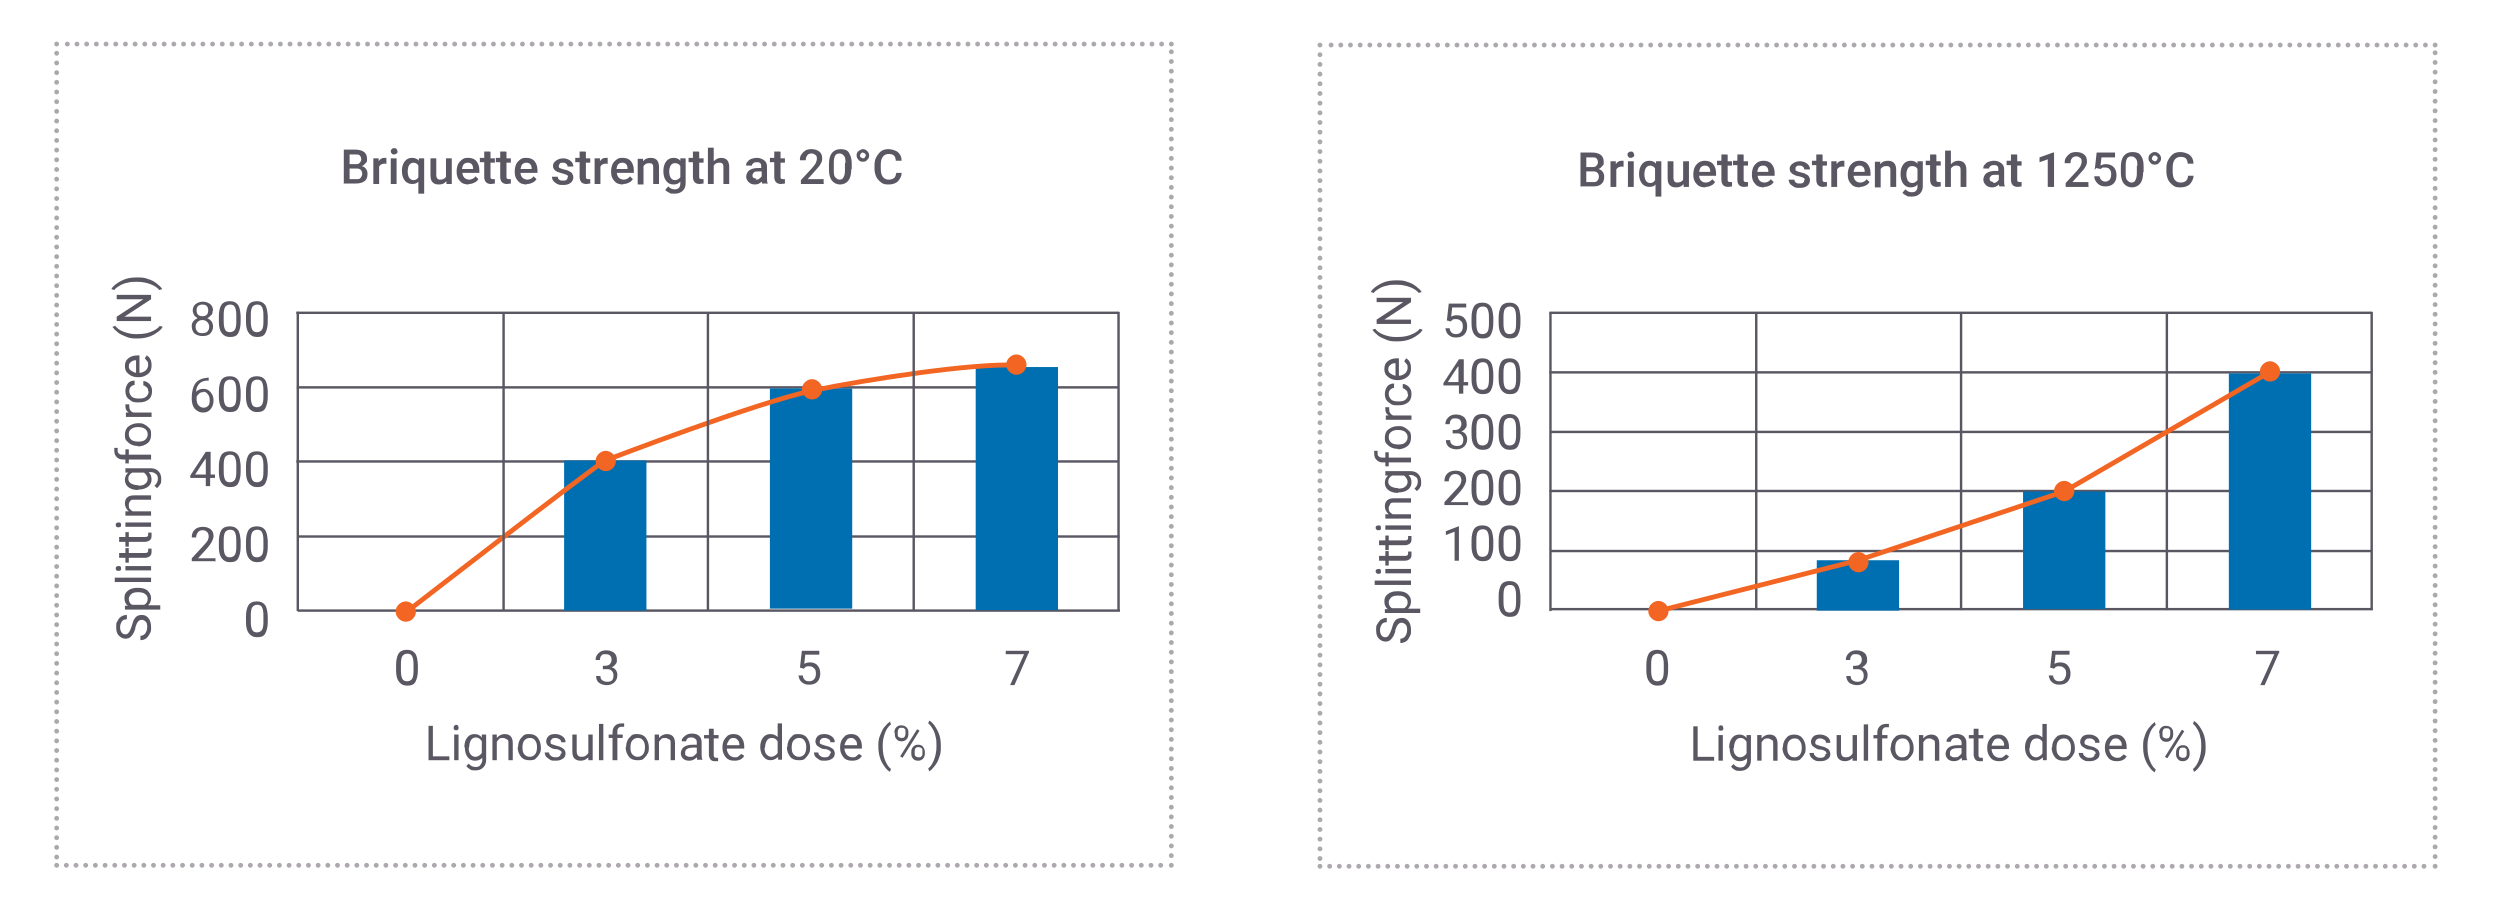 <?xml version="1.0" encoding="UTF-8"?>
<svg id="Layer_1" xmlns="http://www.w3.org/2000/svg" version="1.1" xmlns:xlink="http://www.w3.org/1999/xlink" viewBox="0 0 516.3 189.6">
  <!-- Generator: Adobe Illustrator 29.1.0, SVG Export Plug-In . SVG Version: 2.1.0 Build 142)  -->
  <defs>
    <style>
      .st0 {
        stroke: #f26522;
      }

      .st0, .st1, .st2, .st3, .st4, .st5 {
        fill: none;
      }

      .st6 {
        clip-path: url(#clippath-4);
      }

      .st1 {
        stroke-dasharray: 0 2;
      }

      .st1, .st3, .st4 {
        stroke: #aca8ae;
        stroke-linecap: round;
        stroke-linejoin: round;
      }

      .st7 {
        fill: #f26522;
      }

      .st8 {
        clip-path: url(#clippath-1);
      }

      .st9 {
        fill: #006fb2;
      }

      .st10 {
        clip-path: url(#clippath-3);
      }

      .st4 {
        stroke-dasharray: 0 2;
      }

      .st11 {
        fill: #5a5763;
      }

      .st5 {
        stroke: #5a5763;
        stroke-width: .5px;
      }

      .st12 {
        clip-path: url(#clippath-2);
      }

      .st13 {
        clip-path: url(#clippath);
      }
    </style>
    <clipPath id="clippath">
      <rect class="st2" x="11.2" y="8.6" width="499" height="170.9"/>
    </clipPath>
    <clipPath id="clippath-1">
      <rect class="st2" x="11.2" y="8.6" width="499" height="170.9"/>
    </clipPath>
    <clipPath id="clippath-2">
      <rect class="st2" x="11.2" y="8.6" width="499" height="170.9"/>
    </clipPath>
    <clipPath id="clippath-3">
      <rect class="st2" x="11.2" y="8.6" width="499" height="170.9"/>
    </clipPath>
    <clipPath id="clippath-4">
      <rect class="st2" x="11.2" y="8.6" width="499" height="170.9"/>
    </clipPath>
  </defs>
  <line class="st5" x1="61.2" y1="95.3" x2="231" y2="95.3"/>
  <line class="st5" x1="61.3" y1="80" x2="231" y2="80"/>
  <line class="st5" x1="61.2" y1="64.6" x2="231" y2="64.6"/>
  <line class="st5" x1="61.4" y1="110.8" x2="231.2" y2="110.8"/>
  <line class="st5" x1="61.5" y1="126.1" x2="231.3" y2="126.1"/>
  <rect class="st9" x="116.5" y="95.1" width="17" height="31"/>
  <g>
    <path class="st11" d="M43.9,64.2c0,.4,0,.7-.3.9s-.4.5-.8.6c.4.2.7.4.9.7s.3.7.3,1c0,.6-.2,1.1-.6,1.5s-1,.5-1.6.5-1.2-.2-1.6-.5c-.4-.4-.6-.9-.6-1.5s.1-.7.3-1,.5-.5.9-.7c-.3-.2-.6-.4-.7-.6s-.3-.6-.3-.9c0-.6.2-1.1.6-1.4s.9-.5,1.5-.5,1.1.2,1.5.5.6.8.6,1.4ZM43.2,67.5c0-.4-.1-.7-.4-1s-.6-.4-1-.4-.7.1-1,.4-.4.6-.4,1,.1.7.4,1,.6.3,1,.3.8-.1,1-.3c.2-.2.4-.5.4-1ZM41.8,62.9c-.4,0-.6.1-.9.3-.2.2-.3.5-.3.9s.1.7.3.9c.2.2.5.3.9.3s.7-.1.9-.3c.2-.2.3-.5.3-.9s-.1-.7-.3-.9-.5-.3-.9-.3Z"/>
    <path class="st11" d="M49.7,66.4c0,1.1-.2,1.8-.5,2.4s-.9.8-1.7.8-1.3-.3-1.7-.8c-.4-.5-.6-1.3-.6-2.3v-1.2c0-1,.2-1.8.5-2.3s.9-.8,1.7-.8,1.3.2,1.7.7c.4.5.5,1.2.6,2.3v1.2ZM48.8,65.1c0-.8-.1-1.3-.3-1.7-.2-.4-.6-.5-1-.5s-.8.2-1,.5-.3.9-.3,1.6v1.4c0,.8.1,1.3.3,1.7.2.4.6.5,1,.5s.8-.2,1-.5.3-.9.3-1.6v-1.5Z"/>
    <path class="st11" d="M55.3,66.4c0,1.1-.2,1.8-.5,2.4s-.9.8-1.7.8-1.3-.3-1.7-.8c-.4-.5-.6-1.3-.6-2.3v-1.2c0-1,.2-1.8.5-2.3s.9-.8,1.7-.8,1.3.2,1.7.7c.4.5.5,1.2.6,2.3v1.2ZM54.4,65.1c0-.8-.1-1.3-.3-1.7-.2-.4-.6-.5-1-.5s-.8.2-1,.5-.3.9-.3,1.6v1.4c0,.8.1,1.3.3,1.7.2.4.6.5,1,.5s.8-.2,1-.5.3-.9.3-1.6v-1.5Z"/>
  </g>
  <g>
    <path class="st11" d="M43.1,77.8v.8h-.2c-.7,0-1.3.2-1.7.6s-.7,1-.7,1.7c.4-.4.9-.6,1.5-.6s1.1.2,1.5.7.6,1,.6,1.7-.2,1.3-.6,1.8-.9.7-1.6.7-1.2-.3-1.7-.8c-.4-.5-.6-1.2-.6-2v-.3c0-1.3.3-2.3.8-3,.6-.7,1.4-1,2.5-1.1h.2ZM42,81c-.3,0-.6,0-.9.3s-.4.4-.5.7v.3c0,.6.1,1.1.4,1.4s.6.5,1,.5.7-.1,1-.4.3-.7.3-1.2-.1-.9-.4-1.2c-.2-.3-.5-.5-.9-.5Z"/>
    <path class="st11" d="M49.7,81.9c0,1.1-.2,1.8-.5,2.4s-.9.8-1.7.8-1.3-.3-1.7-.8c-.4-.5-.6-1.3-.6-2.3v-1.2c0-1,.2-1.8.5-2.3s.9-.8,1.7-.8,1.3.2,1.7.7c.4.5.5,1.2.6,2.3v1.2ZM48.8,80.6c0-.8-.1-1.3-.3-1.7-.2-.4-.6-.5-1-.5s-.8.2-1,.5-.3.9-.3,1.6v1.4c0,.8.1,1.3.3,1.7.2.4.6.5,1,.5s.8-.2,1-.5.3-.9.3-1.6v-1.5Z"/>
    <path class="st11" d="M55.3,81.9c0,1.1-.2,1.8-.5,2.4s-.9.8-1.7.8-1.3-.3-1.7-.8c-.4-.5-.6-1.3-.6-2.3v-1.2c0-1,.2-1.8.5-2.3s.9-.8,1.7-.8,1.3.2,1.7.7c.4.5.5,1.2.6,2.3v1.2ZM54.4,80.6c0-.8-.1-1.3-.3-1.7-.2-.4-.6-.5-1-.5s-.8.2-1,.5-.3.9-.3,1.6v1.4c0,.8.1,1.3.3,1.7.2.4.6.5,1,.5s.8-.2,1-.5.3-.9.3-1.6v-1.5Z"/>
  </g>
  <g>
    <path class="st11" d="M43.4,98h1v.7h-1v1.7h-.9v-1.7h-3.2v-.5l3.2-4.9h1v4.7ZM40.3,98h2.2v-3.5.2c-.1,0-2.2,3.3-2.2,3.3Z"/>
    <path class="st11" d="M49.7,97.4c0,1.1-.2,1.8-.5,2.4s-.9.8-1.7.8-1.3-.3-1.7-.8c-.4-.5-.6-1.3-.6-2.3v-1.2c0-1,.2-1.8.5-2.3s.9-.8,1.7-.8,1.3.2,1.7.7c.4.5.5,1.2.6,2.3v1.2ZM48.8,96.1c0-.8-.1-1.3-.3-1.7-.2-.4-.6-.5-1-.5s-.8.2-1,.5-.3.9-.3,1.6v1.4c0,.8.1,1.3.3,1.7.2.4.6.5,1,.5s.8-.2,1-.5.3-.9.3-1.6v-1.5Z"/>
    <path class="st11" d="M55.3,97.4c0,1.1-.2,1.8-.5,2.4s-.9.8-1.7.8-1.3-.3-1.7-.8c-.4-.5-.6-1.3-.6-2.3v-1.2c0-1,.2-1.8.5-2.3s.9-.8,1.7-.8,1.3.2,1.7.7c.4.5.5,1.2.6,2.3v1.2ZM54.4,96.1c0-.8-.1-1.3-.3-1.7-.2-.4-.6-.5-1-.5s-.8.2-1,.5-.3.9-.3,1.6v1.4c0,.8.1,1.3.3,1.7.2.4.6.5,1,.5s.8-.2,1-.5.3-.9.3-1.6v-1.5Z"/>
  </g>
  <g>
    <path class="st11" d="M44.3,115.9h-4.7v-.6l2.5-2.7c.4-.4.6-.7.8-1,.1-.3.2-.5.2-.8s-.1-.7-.3-.9-.5-.4-.9-.4-.8.1-1,.4c-.2.3-.4.6-.4,1.1h-.9c0-.7.2-1.2.6-1.6s1-.6,1.7-.6,1.2.2,1.6.5c.4.3.6.8.6,1.4s-.4,1.5-1.3,2.5l-1.9,2.1h3.6v.7Z"/>
    <path class="st11" d="M49.7,112.9c0,1.1-.2,1.8-.5,2.4s-.9.8-1.7.8-1.3-.3-1.7-.8c-.4-.5-.6-1.3-.6-2.3v-1.2c0-1,.2-1.8.5-2.3s.9-.8,1.7-.8,1.3.2,1.7.7c.4.5.5,1.2.6,2.3v1.2ZM48.8,111.6c0-.8-.1-1.3-.3-1.7-.2-.4-.6-.5-1-.5s-.8.2-1,.5-.3.9-.3,1.6v1.4c0,.8.1,1.3.3,1.7.2.4.6.5,1,.5s.8-.2,1-.5.3-.9.3-1.6v-1.5Z"/>
    <path class="st11" d="M55.3,112.9c0,1.1-.2,1.8-.5,2.4s-.9.8-1.7.8-1.3-.3-1.7-.8c-.4-.5-.6-1.3-.6-2.3v-1.2c0-1,.2-1.8.5-2.3s.9-.8,1.7-.8,1.3.2,1.7.7c.4.5.5,1.2.6,2.3v1.2ZM54.4,111.6c0-.8-.1-1.3-.3-1.7-.2-.4-.6-.5-1-.5s-.8.2-1,.5-.3.9-.3,1.6v1.4c0,.8.1,1.3.3,1.7.2.4.6.5,1,.5s.8-.2,1-.5.3-.9.3-1.6v-1.5Z"/>
  </g>
  <path class="st11" d="M55.3,128.4c0,1.1-.2,1.8-.5,2.4s-.9.8-1.7.8-1.3-.3-1.7-.8c-.4-.5-.6-1.3-.6-2.3v-1.2c0-1,.2-1.8.5-2.3s.9-.8,1.7-.8,1.3.2,1.7.7c.4.5.5,1.2.6,2.3v1.2ZM54.4,127.1c0-.8-.1-1.3-.3-1.7-.2-.4-.6-.5-1-.5s-.8.2-1,.5-.3.9-.3,1.6v1.4c0,.8.1,1.3.3,1.7.2.4.6.5,1,.5s.8-.2,1-.5.3-.9.3-1.6v-1.5Z"/>
  <g>
    <path class="st11" d="M86.3,138.4c0,1.1-.2,1.8-.5,2.4s-.9.8-1.7.8-1.3-.3-1.7-.8c-.4-.5-.6-1.3-.6-2.3v-1.2c0-1,.2-1.8.5-2.3s.9-.8,1.7-.8,1.3.2,1.7.7c.4.5.5,1.2.6,2.3v1.2ZM85.4,137.2c0-.8-.1-1.3-.3-1.7-.2-.4-.6-.5-1-.5s-.8.2-1,.5-.3.9-.3,1.6v1.4c0,.8.1,1.3.3,1.7.2.4.6.5,1,.5s.8-.2,1-.5.3-.9.3-1.6v-1.5Z"/>
    <path class="st11" d="M124.2,137.5h.7c.4,0,.8-.1,1-.3s.4-.5.4-.9c0-.8-.4-1.2-1.2-1.2s-.7.1-.9.3c-.2.2-.3.5-.3.9h-.9c0-.6.2-1,.6-1.4.4-.4.9-.6,1.6-.6s1.2.2,1.6.5.6.8.6,1.5-.1.6-.3.9-.5.5-.8.6c.4.1.7.3.9.6s.3.6.3,1c0,.6-.2,1.1-.6,1.5s-1,.6-1.6.6-1.2-.2-1.6-.5-.6-.8-.6-1.4h.9c0,.4.1.7.4.9s.6.3,1,.3.8-.1,1-.3.3-.6.3-1-.1-.7-.4-1-.6-.3-1.1-.3h-.7v-.7Z"/>
    <path class="st11" d="M165.2,137.9l.4-3.5h3.6v.8h-2.9l-.2,1.9c.3-.2.7-.3,1.2-.3.6,0,1.2.2,1.5.6.4.4.6,1,.6,1.7s-.2,1.3-.6,1.7c-.4.4-.9.6-1.7.6s-1.1-.2-1.5-.5-.6-.8-.7-1.4h.9c0,.4.2.7.4.9.2.2.5.3.9.3s.7-.1,1-.4.4-.7.4-1.2-.1-.9-.4-1.1c-.3-.3-.6-.4-1-.4s-.7,0-.9.3l-.2.2-.7-.2Z"/>
    <path class="st11" d="M212.4,134.9l-2.9,6.6h-.9l2.9-6.4h-3.8v-.7h4.8v.5Z"/>
  </g>
  <g class="st13">
    <path class="st11" d="M325.7,80.5"/>
  </g>
  <rect class="st9" x="159" y="80.2" width="17" height="45.5"/>
  <rect class="st9" x="201.5" y="75.8" width="17" height="50.2"/>
  <g class="st8">
    <path class="st0" d="M83.4,126.8s38.8-30.1,41.6-31.7c0,0,31.8-12.2,43.1-14.5,11.3-2.3,32.6-5.6,41.9-5.2"/>
  </g>
  <line class="st5" x1="104" y1="64.6" x2="104" y2="126.1"/>
  <line class="st5" x1="146.2" y1="64.6" x2="146.2" y2="126.1"/>
  <line class="st5" x1="188.7" y1="64.6" x2="188.7" y2="126.1"/>
  <line class="st5" x1="231" y1="64.4" x2="231" y2="126.1"/>
  <line class="st5" x1="61.5" y1="64.4" x2="61.5" y2="126.2"/>
  <g class="st12">
    <path class="st7" d="M83.8,128.4c1.2,0,2.1-1,2.1-2.1s-1-2.1-2.1-2.1-2.1,1-2.1,2.1,1,2.1,2.1,2.1"/>
    <path class="st7" d="M125.1,97.3c1.2,0,2.1-1,2.1-2.1s-1-2.1-2.1-2.1-2.1,1-2.1,2.1,1,2.1,2.1,2.1"/>
    <path class="st7" d="M167.7,82.5c1.2,0,2.1-1,2.1-2.1s-1-2.1-2.1-2.1-2.1,1-2.1,2.1,1,2.1,2.1,2.1"/>
    <path class="st7" d="M209.9,77.4c1.2,0,2.1-1,2.1-2.1s-1-2.1-2.1-2.1-2.1,1-2.1,2.1,1,2.1,2.1,2.1"/>
  </g>
  <line class="st5" x1="320" y1="101.4" x2="489.8" y2="101.4"/>
  <line class="st5" x1="320.1" y1="89.2" x2="489.8" y2="89.2"/>
  <line class="st5" x1="320" y1="76.9" x2="489.8" y2="76.9"/>
  <line class="st5" x1="320.1" y1="113.8" x2="489.9" y2="113.8"/>
  <line class="st5" x1="320.2" y1="125.8" x2="490" y2="125.8"/>
  <rect class="st9" x="375.2" y="115.7" width="17" height="10.4"/>
  <g>
    <path class="st11" d="M298.8,66.2l.4-3.5h3.6v.8h-2.9l-.2,1.9c.3-.2.7-.3,1.2-.3.6,0,1.2.2,1.5.6.4.4.6,1,.6,1.7s-.2,1.3-.6,1.7c-.4.4-.9.6-1.7.6s-1.1-.2-1.5-.5c-.4-.3-.6-.8-.7-1.4h.9c0,.4.2.7.4.9.2.2.5.3.9.3s.7-.1,1-.4.4-.7.4-1.2-.1-.9-.4-1.1c-.3-.3-.6-.4-1-.4s-.7,0-.9.3l-.2.2-.7-.2Z"/>
    <path class="st11" d="M308.4,66.7c0,1.1-.2,1.8-.5,2.4s-.9.8-1.7.8-1.3-.3-1.7-.8c-.4-.5-.6-1.3-.6-2.3v-1.2c0-1,.2-1.8.5-2.3s.9-.8,1.7-.8,1.3.2,1.7.7c.4.5.5,1.2.6,2.3v1.2ZM307.5,65.5c0-.8-.1-1.3-.3-1.7-.2-.4-.6-.5-1-.5s-.8.2-1,.5c-.2.3-.3.9-.3,1.6v1.4c0,.8.1,1.3.3,1.7.2.4.6.5,1,.5s.8-.2,1-.5c.2-.3.3-.9.3-1.6v-1.5Z"/>
    <path class="st11" d="M314,66.7c0,1.1-.2,1.8-.5,2.4s-.9.8-1.7.8-1.3-.3-1.7-.8c-.4-.5-.6-1.3-.6-2.3v-1.2c0-1,.2-1.8.5-2.3s.9-.8,1.7-.8,1.3.2,1.7.7c.4.5.5,1.2.6,2.3v1.2ZM313.1,65.5c0-.8-.1-1.3-.3-1.7-.2-.4-.6-.5-1-.5s-.8.2-1,.5c-.2.3-.3.9-.3,1.6v1.4c0,.8.1,1.3.3,1.7.2.4.6.5,1,.5s.8-.2,1-.5c.2-.3.3-.9.3-1.6v-1.5Z"/>
  </g>
  <g>
    <path class="st11" d="M302.2,78.9h1v.7h-1v1.7h-.9v-1.7h-3.2v-.5l3.2-4.9h1v4.7ZM299,78.9h2.2v-3.5.2c-.1,0-2.2,3.3-2.2,3.3Z"/>
    <path class="st11" d="M308.4,78.2c0,1.1-.2,1.8-.5,2.4s-.9.8-1.7.8-1.3-.3-1.7-.8c-.4-.5-.6-1.3-.6-2.3v-1.2c0-1,.2-1.8.5-2.3s.9-.8,1.7-.8,1.3.2,1.7.7c.4.5.5,1.2.6,2.3v1.2ZM307.5,77c0-.8-.1-1.3-.3-1.7-.2-.4-.6-.5-1-.5s-.8.2-1,.5c-.2.3-.3.9-.3,1.6v1.4c0,.8.1,1.3.3,1.7.2.4.6.5,1,.5s.8-.2,1-.5c.2-.3.3-.9.3-1.6v-1.5Z"/>
    <path class="st11" d="M314,78.2c0,1.1-.2,1.8-.5,2.4s-.9.8-1.7.8-1.3-.3-1.7-.8c-.4-.5-.6-1.3-.6-2.3v-1.2c0-1,.2-1.8.5-2.3s.9-.8,1.7-.8,1.3.2,1.7.7c.4.5.5,1.2.6,2.3v1.2ZM313.1,77c0-.8-.1-1.3-.3-1.7-.2-.4-.6-.5-1-.5s-.8.2-1,.5c-.2.3-.3.9-.3,1.6v1.4c0,.8.1,1.3.3,1.7.2.4.6.5,1,.5s.8-.2,1-.5c.2-.3.3-.9.3-1.6v-1.5Z"/>
  </g>
  <g>
    <path class="st11" d="M299.7,88.8h.7c.4,0,.8-.1,1-.3s.4-.5.4-.9c0-.8-.4-1.2-1.2-1.2s-.7.1-.9.3c-.2.2-.3.5-.3.9h-.9c0-.6.2-1,.6-1.4.4-.4.9-.6,1.6-.6s1.2.2,1.6.5.6.8.6,1.5-.1.6-.3.9-.5.5-.8.6c.4.1.7.3.9.6.2.3.3.6.3,1,0,.6-.2,1.1-.6,1.5-.4.4-1,.6-1.6.6s-1.2-.2-1.6-.5c-.4-.4-.6-.8-.6-1.4h.9c0,.4.1.7.4.9s.6.3,1,.3.8-.1,1-.3c.2-.2.3-.6.3-1s-.1-.7-.4-1-.6-.3-1.1-.3h-.7v-.7Z"/>
    <path class="st11" d="M308.4,89.7c0,1.1-.2,1.8-.5,2.4s-.9.8-1.7.8-1.3-.3-1.7-.8c-.4-.5-.6-1.3-.6-2.3v-1.2c0-1,.2-1.8.5-2.3s.9-.8,1.7-.8,1.3.2,1.7.7c.4.5.5,1.2.6,2.3v1.2ZM307.5,88.5c0-.8-.1-1.3-.3-1.7-.2-.4-.6-.5-1-.5s-.8.2-1,.5c-.2.3-.3.9-.3,1.6v1.4c0,.8.1,1.3.3,1.7.2.4.6.5,1,.5s.8-.2,1-.5c.2-.3.3-.9.3-1.6v-1.5Z"/>
    <path class="st11" d="M314,89.7c0,1.1-.2,1.8-.5,2.4s-.9.8-1.7.8-1.3-.3-1.7-.8c-.4-.5-.6-1.3-.6-2.3v-1.2c0-1,.2-1.8.5-2.3s.9-.8,1.7-.8,1.3.2,1.7.7c.4.5.5,1.2.6,2.3v1.2ZM313.1,88.5c0-.8-.1-1.3-.3-1.7-.2-.4-.6-.5-1-.5s-.8.2-1,.5c-.2.3-.3.9-.3,1.6v1.4c0,.8.1,1.3.3,1.7.2.4.6.5,1,.5s.8-.2,1-.5c.2-.3.3-.9.3-1.6v-1.5Z"/>
  </g>
  <g>
    <path class="st11" d="M303,104.3h-4.7v-.6l2.5-2.7c.4-.4.6-.7.8-1,.1-.3.2-.5.2-.8s-.1-.7-.3-.9-.5-.4-.9-.4-.8.1-1,.4c-.2.3-.4.6-.4,1.1h-.9c0-.7.2-1.2.6-1.6.4-.4,1-.6,1.7-.6s1.2.2,1.6.5c.4.3.6.8.6,1.4s-.4,1.5-1.3,2.5l-1.9,2.1h3.6v.7Z"/>
    <path class="st11" d="M308.4,101.2c0,1.1-.2,1.8-.5,2.4s-.9.8-1.7.8-1.3-.3-1.7-.8c-.4-.5-.6-1.3-.6-2.3v-1.2c0-1,.2-1.8.5-2.3s.9-.8,1.7-.8,1.3.2,1.7.7c.4.5.5,1.2.6,2.3v1.2ZM307.5,100c0-.8-.1-1.3-.3-1.7-.2-.4-.6-.5-1-.5s-.8.2-1,.5c-.2.3-.3.9-.3,1.6v1.4c0,.8.1,1.3.3,1.7.2.4.6.5,1,.5s.8-.2,1-.5c.2-.3.3-.9.3-1.6v-1.5Z"/>
    <path class="st11" d="M314,101.2c0,1.1-.2,1.8-.5,2.4s-.9.8-1.7.8-1.3-.3-1.7-.8c-.4-.5-.6-1.3-.6-2.3v-1.2c0-1,.2-1.8.5-2.3s.9-.8,1.7-.8,1.3.2,1.7.7c.4.5.5,1.2.6,2.3v1.2ZM313.1,100c0-.8-.1-1.3-.3-1.7-.2-.4-.6-.5-1-.5s-.8.2-1,.5c-.2.3-.3.9-.3,1.6v1.4c0,.8.1,1.3.3,1.7.2.4.6.5,1,.5s.8-.2,1-.5c.2-.3.3-.9.3-1.6v-1.5Z"/>
  </g>
  <g>
    <path class="st11" d="M301.3,115.8h-.9v-6l-1.8.7v-.8l2.6-1h.1v7.1Z"/>
    <path class="st11" d="M308.4,112.7c0,1.1-.2,1.8-.5,2.4s-.9.8-1.7.8-1.3-.3-1.7-.8c-.4-.5-.6-1.3-.6-2.3v-1.2c0-1,.2-1.8.5-2.3s.9-.8,1.7-.8,1.3.2,1.7.7c.4.5.5,1.2.6,2.3v1.2ZM307.5,111.5c0-.8-.1-1.3-.3-1.7-.2-.4-.6-.5-1-.5s-.8.2-1,.5c-.2.3-.3.9-.3,1.6v1.4c0,.8.1,1.3.3,1.7.2.4.6.5,1,.5s.8-.2,1-.5c.2-.3.3-.9.3-1.6v-1.5Z"/>
    <path class="st11" d="M314,112.7c0,1.1-.2,1.8-.5,2.4s-.9.8-1.7.8-1.3-.3-1.7-.8c-.4-.5-.6-1.3-.6-2.3v-1.2c0-1,.2-1.8.5-2.3s.9-.8,1.7-.8,1.3.2,1.7.7c.4.5.5,1.2.6,2.3v1.2ZM313.1,111.5c0-.8-.1-1.3-.3-1.7-.2-.4-.6-.5-1-.5s-.8.2-1,.5c-.2.3-.3.9-.3,1.6v1.4c0,.8.1,1.3.3,1.7.2.4.6.5,1,.5s.8-.2,1-.5c.2-.3.3-.9.3-1.6v-1.5Z"/>
  </g>
  <path class="st11" d="M314,124.2c0,1.1-.2,1.8-.5,2.4s-.9.8-1.7.8-1.3-.3-1.7-.8c-.4-.5-.6-1.3-.6-2.3v-1.2c0-1,.2-1.8.5-2.3s.9-.8,1.7-.8,1.3.2,1.7.7c.4.5.5,1.2.6,2.3v1.2ZM313.1,123c0-.8-.1-1.3-.3-1.7-.2-.4-.6-.5-1-.5s-.8.2-1,.5c-.2.3-.3.9-.3,1.6v1.4c0,.8.1,1.3.3,1.7.2.4.6.5,1,.5s.8-.2,1-.5c.2-.3.3-.9.3-1.6v-1.5Z"/>
  <g>
    <path class="st11" d="M344.5,138.4c0,1.1-.2,1.8-.5,2.4s-.9.8-1.7.8-1.3-.3-1.7-.8c-.4-.5-.6-1.3-.6-2.3v-1.2c0-1,.2-1.8.5-2.3s.9-.8,1.7-.8,1.3.2,1.7.7c.4.5.5,1.2.6,2.3v1.2ZM343.6,137.2c0-.8-.1-1.3-.3-1.7-.2-.4-.6-.5-1-.5s-.8.2-1,.5c-.2.3-.3.9-.3,1.6v1.4c0,.8.1,1.3.3,1.7.2.4.6.5,1,.5s.8-.2,1-.5c.2-.3.3-.9.3-1.6v-1.5Z"/>
    <path class="st11" d="M382.4,137.5h.7c.4,0,.8-.1,1-.3s.4-.5.4-.9c0-.8-.4-1.2-1.2-1.2s-.7.1-.9.3c-.2.2-.3.5-.3.9h-.9c0-.6.2-1,.6-1.4.4-.4.9-.6,1.6-.6s1.2.2,1.6.5.6.8.6,1.5-.1.6-.3.9-.5.5-.8.6c.4.1.7.3.9.6.2.3.3.6.3,1,0,.6-.2,1.1-.6,1.5-.4.4-1,.6-1.6.6s-1.2-.2-1.6-.5c-.4-.4-.6-.8-.6-1.4h.9c0,.4.1.7.4.9s.6.3,1,.3.8-.1,1-.3c.2-.2.3-.6.3-1s-.1-.7-.4-1-.6-.3-1.1-.3h-.7v-.7Z"/>
    <path class="st11" d="M423.4,137.9l.4-3.5h3.6v.8h-2.9l-.2,1.9c.3-.2.7-.3,1.2-.3.6,0,1.2.2,1.5.6.4.4.6,1,.6,1.7s-.2,1.3-.6,1.7c-.4.4-.9.6-1.7.6s-1.1-.2-1.5-.5c-.4-.3-.6-.8-.7-1.4h.9c0,.4.2.7.4.9.2.2.5.3.9.3s.8-.1,1-.4.4-.7.4-1.2-.1-.9-.4-1.1c-.3-.3-.6-.4-1-.4s-.7,0-.9.3l-.2.2-.7-.2Z"/>
    <path class="st11" d="M470.6,134.9l-2.9,6.6h-.9l2.9-6.4h-3.8v-.7h4.8v.5Z"/>
  </g>
  <rect class="st9" x="417.8" y="101.5" width="17" height="24.3"/>
  <rect class="st9" x="460.3" y="77.1" width="17" height="48.8"/>
  <line class="st5" x1="362.7" y1="64.6" x2="362.7" y2="126"/>
  <line class="st5" x1="405" y1="64.7" x2="405" y2="126"/>
  <line class="st5" x1="447.5" y1="64.7" x2="447.5" y2="126"/>
  <line class="st5" x1="489.8" y1="64.4" x2="489.8" y2="126"/>
  <line class="st5" x1="320.2" y1="64.5" x2="320.2" y2="126.2"/>
  <line class="st5" x1="320" y1="64.6" x2="489.8" y2="64.6"/>
  <g class="st10">
    <path class="st7" d="M342.5,128.3c1.2,0,2.1-1,2.1-2.1s-1-2.1-2.1-2.1-2.1,1-2.1,2.1,1,2.1,2.1,2.1"/>
    <path class="st7" d="M383.8,118.2c1.2,0,2.1-1,2.1-2.1s-1-2.1-2.1-2.1-2.1,1-2.1,2.1,1,2.1,2.1,2.1"/>
    <path class="st7" d="M426.3,103.5c1.2,0,2.1-1,2.1-2.1s-1-2.1-2.1-2.1-2.1,1-2.1,2.1,1,2.1,2.1,2.1"/>
    <path class="st7" d="M468.8,78.8c1.2,0,2.1-1,2.1-2.1s-1-2.1-2.1-2.1-2.1,1-2.1,2.1,1,2.1,2.1,2.1"/>
  </g>
  <polyline class="st0" points="342.4 126.2 383.8 115.7 426.3 101.5 468.8 76.8"/>
  <g>
    <path class="st11" d="M288.2,130.2c-.2.8-.5,1.4-.9,1.8-.3.4-.8.5-1.2.5s-1-.2-1.4-.7c-.4-.4-.5-1-.5-1.7s0-.9.3-1.3.4-.7.8-.9.7-.3,1.1-.3v.9c-.4,0-.8.1-1,.4-.2.3-.4.7-.4,1.2s.1.8.3,1.1.5.4.8.4.5-.1.7-.4.4-.7.6-1.3c.2-.6.3-1.1.5-1.4.2-.3.4-.6.7-.7s.6-.2.9-.2c.6,0,1,.2,1.4.7.3.4.5,1,.5,1.8s0,.9-.3,1.4c-.2.4-.4.8-.8,1s-.7.3-1.1.3v-.9c.4,0,.8-.2,1-.5.2-.3.4-.7.4-1.3s-.1-.9-.3-1.1-.5-.4-.8-.4-.6.1-.8.4c-.2.2-.4.7-.6,1.3Z"/>
    <path class="st11" d="M288.8,122.1c.8,0,1.5.2,1.9.6.5.4.7.9.7,1.5s-.2,1.1-.6,1.5h2.5v.9h-7.3v-.8h.6c-.5-.4-.7-.9-.7-1.6s.2-1.1.7-1.5,1.1-.6,2-.6h0ZM288.7,123c-.6,0-1.1.1-1.4.4s-.5.6-.5,1,.2,1,.7,1.2h2.5c.5-.3.7-.7.7-1.2s-.2-.8-.5-1c-.3-.3-.9-.4-1.5-.4Z"/>
    <path class="st11" d="M291.4,119.9v.9h-7.5v-.9h7.5Z"/>
    <path class="st11" d="M284.7,118.5c-.1,0-.3,0-.4-.1s-.2-.2-.2-.4,0-.3.2-.4c.1,0,.2-.1.4-.1s.3,0,.4.1c0,0,.1.2.1.4s0,.3-.1.4-.2.1-.4.1ZM291.4,117.5v.9h-5.3v-.9h5.3Z"/>
    <path class="st11" d="M284.8,114.8h1.3v-1h.7v1h3.3c.2,0,.4,0,.5-.1.1,0,.2-.2.2-.4s0-.2,0-.4h.7c0,.2,0,.5,0,.7,0,.4-.1.7-.4.9s-.6.3-1,.3h-3.3v1h-.7v-1h-1.3v-.9Z"/>
    <path class="st11" d="M284.8,111.6h1.3v-1h.7v1h3.3c.2,0,.4,0,.5-.1.1,0,.2-.2.2-.4s0-.2,0-.4h.7c0,.2,0,.5,0,.7,0,.4-.1.7-.4.9s-.6.3-1,.3h-3.3v1h-.7v-1h-1.3v-.9Z"/>
    <path class="st11" d="M284.7,109.5c-.1,0-.3,0-.4-.1s-.2-.2-.2-.4,0-.3.2-.4c.1,0,.2-.1.4-.1s.3,0,.4.1c0,0,.1.2.1.4s0,.3-.1.4-.2.1-.4.1ZM291.4,108.5v.9h-5.3v-.9h5.3Z"/>
    <path class="st11" d="M286.1,106.2h.7c-.5-.4-.8-1-.8-1.6,0-1.1.6-1.7,1.9-1.7h3.5v.9h-3.5c-.4,0-.7,0-.8.3s-.3.4-.3.8,0,.5.2.8c.2.2.4.4.6.5h3.8v.9h-5.3v-.9Z"/>
    <path class="st11" d="M288.7,101.8c-.8,0-1.5-.2-2-.6-.5-.4-.7-.9-.7-1.5s.2-1.1.7-1.5h-.6v-.9h5.2c.7,0,1.2.2,1.6.6s.6,1,.6,1.6,0,.8-.2,1.1c-.2.4-.4.6-.7.8l-.5-.5c.5-.4.7-.9.7-1.4s-.1-.8-.4-1-.6-.4-1-.4h-.5c.4.4.6.9.6,1.5s-.2,1.1-.7,1.5-1.2.6-2,.6ZM288.8,100.9c.6,0,1.1-.1,1.4-.4.3-.2.5-.6.5-1s-.3-1-.8-1.3h-2.4c-.5.3-.8.7-.8,1.2s.2.8.5,1c.3.2.8.4,1.5.4Z"/>
    <path class="st11" d="M291.4,95.5h-4.6v.8h-.7v-.8h-.5c-.6,0-1-.2-1.3-.5s-.5-.7-.5-1.3,0-.4,0-.6h.7c0,.2,0,.4,0,.5,0,.3,0,.5.3.7.2.2.4.2.7.2h.6v-1.1h.7v1.1h4.6v.9Z"/>
    <path class="st11" d="M288.7,92.7c-.5,0-1-.1-1.4-.3s-.7-.5-1-.8-.3-.8-.3-1.2c0-.7.2-1.3.7-1.7s1.2-.7,2-.7h0c.5,0,1,0,1.4.3.4.2.7.5,1,.8s.3.8.3,1.3c0,.7-.2,1.3-.7,1.7s-1.2.7-2,.7h0ZM288.8,91.8c.6,0,1.1-.1,1.4-.4s.5-.6.5-1.1-.2-.8-.5-1.1c-.4-.3-.9-.4-1.5-.4s-1,.1-1.4.4c-.4.3-.5.6-.5,1.1s.2.8.5,1.1.9.4,1.5.4Z"/>
    <path class="st11" d="M286.9,84.2c0,.1,0,.3,0,.4,0,.6.3,1,.8,1.2h3.8v.9h-5.3v-.9h.6c-.5-.3-.7-.7-.7-1.3s0-.3,0-.4h.8Z"/>
    <path class="st11" d="M290.7,81.4c0-.3,0-.6-.3-.8s-.4-.4-.7-.4v-.9c.3,0,.6.1.9.3s.5.4.7.8.2.7.2,1c0,.7-.2,1.3-.7,1.7-.5.4-1.1.6-2,.6h-.2c-.5,0-1,0-1.4-.3s-.7-.5-.9-.8-.3-.8-.3-1.3.2-1.1.5-1.5.8-.6,1.4-.6v.9c-.3,0-.6.2-.8.4-.2.2-.3.5-.3.9s.2.8.5,1.1c.3.3.8.4,1.4.4h.2c.6,0,1.1-.1,1.4-.4s.5-.6.5-1.1Z"/>
    <path class="st11" d="M291.4,76.1c0,.7-.2,1.3-.7,1.7-.5.4-1.1.7-1.9.7h-.2c-.5,0-1-.1-1.4-.3-.4-.2-.7-.5-1-.8-.2-.4-.3-.7-.3-1.2,0-.7.2-1.2.7-1.6s1.1-.6,1.9-.6h.4v3.6c.5,0,.9-.2,1.3-.5.3-.3.5-.7.5-1.1s0-.6-.2-.8-.3-.4-.5-.6l.4-.6c.7.4,1,1.1,1,2ZM286.7,76.2c0,.4.1.7.4.9.3.2.6.4,1.1.5v-2.6h0c-.5,0-.8.1-1.1.4-.3.2-.4.5-.4.9Z"/>
    <path class="st11" d="M288.5,70.5c-.7,0-1.4,0-2.1-.3s-1.3-.5-1.8-.9-.9-.8-1.2-1.2l.6-.2c.4.5.9.9,1.7,1.2s1.6.5,2.5.5h.4c1.3,0,2.3-.2,3.3-.7.6-.3,1-.6,1.3-1l.6.2c-.2.4-.6.8-1.2,1.2-1.1.8-2.4,1.2-4,1.2Z"/>
    <path class="st11" d="M291.4,61.5v.9l-5.5,3.6h5.5v.9h-7.1v-.9l5.5-3.6h-5.5v-.9h7.1Z"/>
    <path class="st11" d="M288.5,57.9c.7,0,1.4,0,2.1.3.7.2,1.3.5,1.8.9s1,.8,1.2,1.2l-.6.2c-.4-.5-1-.9-1.8-1.2-.8-.3-1.7-.5-2.7-.5h-.2c-.7,0-1.3,0-1.9.2-.6.1-1.1.3-1.6.6s-.8.5-1.1.9l-.6-.2c.2-.4.6-.8,1.2-1.2s1.2-.7,1.8-.9,1.4-.3,2.2-.3Z"/>
  </g>
  <g>
    <path class="st11" d="M326.4,38.6v-7.1h2.4c.8,0,1.4.2,1.8.5s.6.8.6,1.4,0,.6-.3.9-.4.5-.8.6c.4.1.7.3.9.6.2.3.3.6.3,1,0,.7-.2,1.2-.6,1.5-.4.4-1,.5-1.8.5h-2.6ZM327.6,34.5h1.2c.4,0,.7,0,.9-.3.2-.2.3-.4.3-.7s-.1-.6-.3-.8-.5-.2-.9-.2h-1.2v2ZM327.6,35.4v2.2h1.4c.4,0,.7,0,.9-.3.2-.2.3-.5.3-.8,0-.7-.4-1.1-1.1-1.1h-1.5Z"/>
    <path class="st11" d="M335.4,34.4c-.2,0-.3,0-.5,0-.5,0-.9.2-1.1.6v3.6h-1.2v-5.3h1.1v.6c.3-.5.7-.7,1.2-.7s.3,0,.4,0v1.1Z"/>
    <path class="st11" d="M336.1,32c0-.2,0-.3.2-.5.1-.1.3-.2.5-.2s.4,0,.5.2.2.3.2.5,0,.3-.2.4c-.1.1-.3.2-.5.2s-.4,0-.5-.2c-.1-.1-.2-.3-.2-.4ZM337.4,38.6h-1.2v-5.3h1.2v5.3Z"/>
    <path class="st11" d="M338.5,35.9c0-.8.2-1.5.6-2,.4-.5.9-.7,1.5-.7s1.1.2,1.4.6v-.5h1.1v7.3h-1.2v-2.5c-.3.4-.8.5-1.3.5s-1.1-.2-1.5-.7c-.4-.5-.6-1.2-.6-2ZM339.6,36c0,.5.1,1,.3,1.3.2.3.5.5.9.5s.8-.2,1-.6v-2.4c-.2-.4-.6-.6-1-.6s-.7.2-.9.5c-.2.3-.3.8-.3,1.4Z"/>
    <path class="st11" d="M347.6,38.1c-.3.4-.8.6-1.5.6s-1-.2-1.3-.5c-.3-.3-.4-.8-.4-1.5v-3.4h1.2v3.4c0,.7.3,1,.8,1s1-.2,1.2-.6v-3.8h1.2v5.3h-1.1v-.5Z"/>
    <path class="st11" d="M352.2,38.7c-.8,0-1.4-.2-1.8-.7-.5-.5-.7-1.1-.7-1.9h0c0-.7.1-1.1.3-1.6.2-.4.5-.7.9-1,.4-.2.8-.3,1.2-.3.7,0,1.3.2,1.7.7.4.5.6,1.1.6,1.9v.5h-3.5c0,.4.2.8.4,1,.3.3.6.4,1,.4s1-.2,1.3-.7l.6.6c-.2.3-.5.6-.8.7-.4.2-.7.3-1.2.3ZM352.1,34.2c-.3,0-.6.1-.8.3s-.3.5-.4,1h2.3c0-.5-.1-.8-.3-1-.2-.2-.4-.3-.8-.3Z"/>
    <path class="st11" d="M356.8,32v1.3h.9v.9h-.9v2.9c0,.2,0,.3.1.4,0,0,.2.1.4.1s.3,0,.4,0v.9c-.3,0-.5.1-.8.1-.9,0-1.4-.5-1.4-1.5v-3h-.9v-.9h.9v-1.3h1.2Z"/>
    <path class="st11" d="M360.1,32v1.3h.9v.9h-.9v2.9c0,.2,0,.3.1.4,0,0,.2.1.4.1s.3,0,.4,0v.9c-.3,0-.5.1-.8.1-.9,0-1.4-.5-1.4-1.5v-3h-.9v-.9h.9v-1.3h1.2Z"/>
    <path class="st11" d="M364.3,38.7c-.8,0-1.4-.2-1.8-.7-.5-.5-.7-1.1-.7-1.9h0c0-.7.1-1.1.3-1.6.2-.4.5-.7.9-1,.4-.2.8-.3,1.2-.3.7,0,1.3.2,1.7.7.4.5.6,1.1.6,1.9v.5h-3.5c0,.4.2.8.4,1,.3.3.6.4,1,.4s1-.2,1.3-.7l.6.6c-.2.3-.5.6-.8.7-.4.2-.7.3-1.2.3ZM364.1,34.2c-.3,0-.6.1-.8.3s-.3.5-.4,1h2.3c0-.5-.1-.8-.3-1-.2-.2-.4-.3-.8-.3Z"/>
    <path class="st11" d="M372.7,37.2c0-.2,0-.4-.3-.5-.2-.1-.5-.2-.9-.3-.4,0-.7-.2-1-.3-.6-.3-.9-.7-.9-1.2s.2-.8.6-1.1c.4-.3.9-.5,1.5-.5s1.1.2,1.5.5c.4.3.6.7.6,1.2h-1.2c0-.2,0-.4-.3-.6-.2-.2-.4-.2-.7-.2s-.5,0-.6.2c-.2.1-.2.3-.2.5s0,.3.2.4c.2.1.5.2.9.3.5.1.8.2,1.1.4.3.1.5.3.6.5.1.2.2.4.2.7,0,.5-.2.9-.6,1.2-.4.3-.9.4-1.5.4s-.8,0-1.2-.2c-.3-.2-.6-.4-.8-.6-.2-.3-.3-.6-.3-.9h1.2c0,.3.1.5.3.6.2.2.5.2.8.2s.5,0,.7-.2c.2-.1.2-.3.2-.5Z"/>
    <path class="st11" d="M376.4,32v1.3h.9v.9h-.9v2.9c0,.2,0,.3.1.4,0,0,.2.1.4.1s.3,0,.4,0v.9c-.3,0-.5.1-.8.1-.9,0-1.4-.5-1.4-1.5v-3h-.9v-.9h.9v-1.3h1.2Z"/>
    <path class="st11" d="M381,34.4c-.2,0-.3,0-.5,0-.5,0-.9.2-1.1.6v3.6h-1.2v-5.3h1.1v.6c.3-.5.7-.7,1.2-.7s.3,0,.4,0v1.1Z"/>
    <path class="st11" d="M384.1,38.7c-.8,0-1.4-.2-1.8-.7-.5-.5-.7-1.1-.7-1.9h0c0-.7.1-1.1.3-1.6.2-.4.5-.7.9-1,.4-.2.8-.3,1.2-.3.7,0,1.3.2,1.7.7.4.5.6,1.1.6,1.9v.5h-3.5c0,.4.2.8.4,1,.3.3.6.4,1,.4s1-.2,1.3-.7l.6.6c-.2.3-.5.6-.8.7-.4.2-.7.3-1.2.3ZM384,34.2c-.3,0-.6.1-.8.3s-.3.5-.4,1h2.3c0-.5-.1-.8-.3-1-.2-.2-.4-.3-.8-.3Z"/>
    <path class="st11" d="M388.3,33.3v.6c.4-.5.9-.7,1.6-.7,1.1,0,1.7.6,1.7,1.9v3.5h-1.2v-3.4c0-.3,0-.6-.2-.7-.1-.2-.4-.2-.7-.2-.5,0-.8.2-1.1.6v3.8h-1.2v-5.3h1.1Z"/>
    <path class="st11" d="M392.5,35.9c0-.8.2-1.5.6-2,.4-.5.9-.7,1.5-.7s1.1.2,1.4.6v-.5h1.1v5.1c0,.7-.2,1.2-.6,1.6-.4.4-1,.6-1.7.6s-.8,0-1.1-.2c-.4-.2-.7-.4-.8-.6l.6-.7c.4.4.8.6,1.3.6s.7-.1.9-.3c.2-.2.3-.5.3-.9v-.4c-.3.4-.8.6-1.4.6s-1.1-.2-1.5-.7c-.4-.5-.6-1.2-.6-2ZM393.7,36c0,.5.1.9.3,1.3.2.3.5.5.9.5s.8-.2,1.1-.6v-2.3c-.2-.4-.6-.6-1.1-.6s-.7.2-.9.5c-.2.3-.3.8-.3,1.4Z"/>
    <path class="st11" d="M399.9,32v1.3h.9v.9h-.9v2.9c0,.2,0,.3.1.4,0,0,.2.1.4.1s.3,0,.4,0v.9c-.3,0-.5.1-.8.1-.9,0-1.4-.5-1.4-1.5v-3h-.9v-.9h.9v-1.3h1.2Z"/>
    <path class="st11" d="M402.9,33.9c.4-.4.9-.7,1.5-.7,1.1,0,1.7.6,1.7,1.9v3.5h-1.2v-3.4c0-.4,0-.6-.2-.8-.2-.2-.4-.2-.7-.2-.5,0-.8.2-1.1.6v3.8h-1.2v-7.5h1.2v2.8Z"/>
    <path class="st11" d="M412.9,38.6c0-.1,0-.3-.1-.5-.4.4-.8.6-1.4.6s-1-.2-1.3-.5c-.3-.3-.5-.7-.5-1.1s.2-1,.6-1.3c.4-.3,1-.5,1.8-.5h.7v-.3c0-.3,0-.5-.2-.7-.2-.2-.4-.2-.7-.2s-.5,0-.7.2c-.2.1-.3.3-.3.5h-1.2c0-.3,0-.6.3-.8.2-.3.5-.5.8-.6.3-.1.7-.2,1.1-.2.6,0,1.1.2,1.5.5.4.3.6.7.6,1.3v2.4c0,.5,0,.9.2,1.1h0c0,0-1.2,0-1.2,0ZM411.6,37.8c.2,0,.5,0,.7-.2.2-.1.4-.3.5-.5v-1h-.6c-.4,0-.8,0-1,.2-.2.2-.3.4-.3.6s0,.4.2.5c.2.1.4.2.6.2Z"/>
    <path class="st11" d="M416.6,32v1.3h.9v.9h-.9v2.9c0,.2,0,.3.1.4,0,0,.2.1.4.1s.3,0,.4,0v.9c-.3,0-.5.1-.8.1-.9,0-1.4-.5-1.4-1.5v-3h-.9v-.9h.9v-1.3h1.2Z"/>
    <path class="st11" d="M424.1,38.6h-1.2v-5.7l-1.7.6v-1l2.8-1h.2v7.1Z"/>
    <path class="st11" d="M431.4,38.6h-4.8v-.8l2.4-2.6c.3-.4.6-.7.7-1,.1-.3.2-.5.2-.8s0-.6-.3-.8-.4-.3-.8-.3-.7.1-.9.4c-.2.2-.3.6-.3,1h-1.2c0-.4,0-.8.3-1.2.2-.3.5-.6.8-.8s.8-.3,1.3-.3c.7,0,1.2.2,1.6.5.4.3.6.8.6,1.4s-.1.7-.3,1.1c-.2.4-.5.8-1,1.3l-1.7,1.9h3.3v.9Z"/>
    <path class="st11" d="M432.6,35.1l.4-3.6h3.8v1h-2.8l-.2,1.7c.3-.2.7-.3,1.1-.3.7,0,1.2.2,1.6.6.4.4.6,1,.6,1.7s-.2,1.3-.6,1.7c-.4.4-1,.6-1.7.6s-1.2-.2-1.6-.6c-.4-.4-.7-.9-.7-1.5h1.1c0,.3.2.6.4.8.2.2.5.3.8.3s.6-.1.9-.4c.2-.3.3-.6.3-1.1s-.1-.8-.3-1c-.2-.3-.5-.4-.9-.4s-.4,0-.5,0c-.1,0-.3.2-.5.3l-.9-.2Z"/>
    <path class="st11" d="M442.6,35.6c0,1-.2,1.8-.6,2.3-.4.5-1,.8-1.7.8s-1.3-.3-1.7-.8c-.4-.5-.6-1.3-.6-2.2v-1.2c0-1,.2-1.8.6-2.3.4-.5,1-.8,1.8-.8s1.4.2,1.7.7c.4.5.6,1.2.6,2.2v1.2ZM441.4,34.3c0-.7,0-1.2-.3-1.5-.2-.3-.5-.5-.9-.5s-.7.1-.9.4c-.2.3-.3.8-.3,1.4v1.6c0,.7,0,1.2.3,1.5s.5.5.9.5.7-.2.8-.5c.2-.3.3-.8.3-1.4v-1.6Z"/>
    <path class="st11" d="M445,31.4c.3,0,.6.1.9.4s.4.6.4.9-.1.7-.4.9c-.2.3-.5.4-.9.4s-.7-.1-.9-.4c-.3-.3-.4-.6-.4-.9s.1-.7.4-.9c.3-.3.6-.4.9-.4ZM445,33.3c.2,0,.3,0,.4-.2.1-.1.2-.3.2-.4s0-.3-.2-.4c-.1-.1-.3-.2-.4-.2s-.3,0-.4.2-.2.3-.2.4,0,.3.2.4c.1.1.3.2.4.2Z"/>
    <path class="st11" d="M453,36.3c0,.8-.4,1.3-.8,1.8-.5.4-1.1.6-1.9.6s-1.1-.1-1.5-.4c-.4-.3-.8-.7-1-1.1s-.4-1.1-.4-1.7v-.7c0-.7.1-1.3.4-1.8s.6-.9,1-1.2c.4-.3,1-.4,1.5-.4s1.4.2,1.9.6c.5.4.8,1,.8,1.8h-1.2c0-.5-.2-.9-.4-1.1-.2-.2-.6-.3-1.1-.3s-.9.2-1.2.6c-.3.4-.4,1-.4,1.7v.6c0,.8.1,1.4.4,1.8.3.4.7.6,1.2.6s.8-.1,1.1-.3.4-.6.5-1.1h1.2Z"/>
  </g>
  <g>
    <path class="st11" d="M350.6,156.3h3.4v.8h-4.3v-7.1h.9v6.3Z"/>
    <path class="st11" d="M354.9,150.4c0-.1,0-.3.1-.4,0-.1.2-.2.4-.2s.3,0,.4.2c0,.1.1.2.1.4s0,.3-.1.4c0,0-.2.1-.4.1s-.3,0-.4-.1c0,0-.1-.2-.1-.4ZM355.8,157.1h-.9v-5.3h.9v5.3Z"/>
    <path class="st11" d="M357.1,154.4c0-.8.2-1.5.6-2,.4-.5.9-.7,1.5-.7s1.1.2,1.5.7v-.6h.9v5.2c0,.7-.2,1.2-.6,1.6s-1,.6-1.6.6-.8,0-1.1-.2c-.4-.2-.6-.4-.8-.7l.5-.5c.4.5.9.7,1.4.7s.8-.1,1-.4c.2-.2.4-.6.4-1v-.5c-.4.4-.9.6-1.5.6s-1.1-.2-1.5-.7c-.4-.5-.6-1.2-.6-2ZM358,154.5c0,.6.1,1.1.4,1.4.2.3.6.5,1,.5s1-.3,1.3-.8v-2.4c-.3-.5-.7-.8-1.2-.8s-.8.2-1,.5c-.2.3-.4.8-.4,1.5Z"/>
    <path class="st11" d="M363.8,151.8v.7c.4-.5,1-.8,1.6-.8,1.1,0,1.7.6,1.7,1.9v3.5h-.9v-3.5c0-.4,0-.7-.3-.8s-.4-.3-.8-.3-.5,0-.8.2c-.2.2-.4.4-.5.6v3.8h-.9v-5.3h.9Z"/>
    <path class="st11" d="M368.2,154.4c0-.5.1-1,.3-1.4.2-.4.5-.7.8-1,.4-.2.8-.3,1.2-.3.7,0,1.3.2,1.7.7s.7,1.2.7,2h0c0,.6,0,1-.3,1.4-.2.4-.5.7-.8,1s-.8.3-1.3.3c-.7,0-1.3-.2-1.7-.7s-.7-1.2-.7-2h0ZM369.1,154.5c0,.6.1,1.1.4,1.4.3.4.6.5,1.1.5s.8-.2,1.1-.5c.3-.4.4-.9.4-1.5s-.1-1-.4-1.4c-.3-.4-.6-.5-1.1-.5s-.8.2-1.1.5-.4.9-.4,1.5Z"/>
    <path class="st11" d="M377.2,155.7c0-.2,0-.4-.3-.6-.2-.1-.5-.3-1-.3-.5,0-.8-.2-1.1-.4s-.5-.3-.6-.5c-.1-.2-.2-.4-.2-.7,0-.4.2-.8.5-1.1s.8-.4,1.4-.4,1.1.2,1.5.5c.4.3.6.7.6,1.2h-.9c0-.2-.1-.5-.3-.6s-.5-.3-.8-.3-.6,0-.8.2-.3.3-.3.6,0,.4.3.5c.2.1.5.2.9.3.5.1.8.2,1.1.4.3.1.5.3.6.5.1.2.2.4.2.7,0,.5-.2.9-.6,1.1-.4.3-.9.4-1.5.4s-.8,0-1.1-.2c-.3-.1-.6-.4-.8-.6-.2-.3-.3-.6-.3-.9h.9c0,.3.1.5.4.7.2.2.5.3.9.3s.6,0,.8-.2c.2-.1.3-.3.3-.6Z"/>
    <path class="st11" d="M382.5,156.6c-.4.4-.9.6-1.5.6s-1-.2-1.3-.5c-.3-.3-.4-.8-.4-1.5v-3.4h.9v3.4c0,.8.3,1.2,1,1.2s1.1-.3,1.4-.8v-3.8h.9v5.3h-.9v-.5Z"/>
    <path class="st11" d="M385.8,157.1h-.9v-7.5h.9v7.5Z"/>
    <path class="st11" d="M387.7,157.1v-4.6h-.8v-.7h.8v-.5c0-.6.2-1,.5-1.3s.7-.5,1.3-.5.4,0,.6,0v.7c-.2,0-.4,0-.5,0-.3,0-.5,0-.7.3-.2.2-.2.4-.2.7v.6h1.1v.7h-1.1v4.6h-.9Z"/>
    <path class="st11" d="M390.5,154.4c0-.5.1-1,.3-1.4.2-.4.5-.7.8-1,.4-.2.8-.3,1.2-.3.7,0,1.3.2,1.7.7s.7,1.2.7,2h0c0,.6,0,1-.3,1.4-.2.4-.5.7-.8,1s-.8.3-1.3.3c-.7,0-1.3-.2-1.7-.7s-.7-1.2-.7-2h0ZM391.4,154.5c0,.6.1,1.1.4,1.4.3.4.6.5,1.1.5s.8-.2,1.1-.5c.3-.4.4-.9.4-1.5s-.1-1-.4-1.4c-.3-.4-.6-.5-1.1-.5s-.8.2-1.1.5-.4.9-.4,1.5Z"/>
    <path class="st11" d="M397.2,151.8v.7c.4-.5,1-.8,1.6-.8,1.1,0,1.7.6,1.7,1.9v3.5h-.9v-3.5c0-.4,0-.7-.3-.8s-.4-.3-.8-.3-.5,0-.8.2c-.2.2-.4.4-.5.6v3.8h-.9v-5.3h.9Z"/>
    <path class="st11" d="M405.2,157.1c0-.1,0-.3-.1-.6-.4.4-.9.7-1.5.7s-.9-.1-1.3-.4c-.3-.3-.5-.7-.5-1.1s.2-1,.6-1.3c.4-.3,1-.5,1.8-.5h.9v-.4c0-.3,0-.6-.3-.8-.2-.2-.5-.3-.8-.3s-.6,0-.8.2c-.2.2-.3.4-.3.6h-.9c0-.3,0-.5.3-.8.2-.2.4-.4.8-.6.3-.1.7-.2,1.1-.2.6,0,1.1.2,1.4.5.3.3.5.7.5,1.3v2.4c0,.5,0,.9.2,1.2h0c0,0-.9,0-.9,0ZM403.7,156.4c.3,0,.6,0,.8-.2s.4-.3.6-.6v-1.1h-.7c-1.1,0-1.7.3-1.7,1s0,.5.3.7c.2.2.4.2.7.2Z"/>
    <path class="st11" d="M408.6,150.5v1.3h1v.7h-1v3.3c0,.2,0,.4.1.5,0,.1.2.2.4.2s.2,0,.4,0v.7c-.2,0-.5,0-.7,0-.4,0-.7-.1-.9-.4s-.3-.6-.3-1v-3.3h-1v-.7h1v-1.3h.9Z"/>
    <path class="st11" d="M412.8,157.2c-.7,0-1.3-.2-1.7-.7-.4-.5-.7-1.1-.7-1.9v-.2c0-.5.1-1,.3-1.4.2-.4.5-.7.8-1,.4-.2.7-.3,1.2-.3.7,0,1.2.2,1.6.7s.6,1.1.6,1.9v.4h-3.6c0,.5.2.9.5,1.3.3.3.7.5,1.1.5s.6,0,.8-.2c.2-.1.4-.3.6-.5l.6.4c-.4.7-1.1,1-2,1ZM412.7,152.5c-.4,0-.7.1-.9.4-.2.3-.4.6-.5,1.1h2.6c0-.5-.1-.9-.4-1.1-.2-.3-.5-.4-.9-.4Z"/>
    <path class="st11" d="M418.2,154.4c0-.8.2-1.5.6-2,.4-.5.9-.7,1.5-.7s1.1.2,1.5.6v-2.8h.9v7.5h-.8v-.6c-.4.4-.9.7-1.6.7s-1.1-.3-1.5-.8-.6-1.2-.6-2h0ZM419.1,154.5c0,.6.1,1.1.4,1.4.2.3.6.5,1,.5s1-.3,1.3-.8v-2.4c-.3-.5-.7-.7-1.2-.7s-.8.2-1,.5c-.2.3-.4.8-.4,1.5Z"/>
    <path class="st11" d="M423.8,154.4c0-.5.1-1,.3-1.4.2-.4.5-.7.8-1,.4-.2.8-.3,1.2-.3.7,0,1.3.2,1.7.7s.7,1.2.7,2h0c0,.6,0,1-.3,1.4-.2.4-.5.7-.8,1s-.8.3-1.3.3c-.7,0-1.3-.2-1.7-.7s-.7-1.2-.7-2h0ZM424.7,154.5c0,.6.1,1.1.4,1.4.3.4.6.5,1.1.5s.8-.2,1.1-.5c.3-.4.4-.9.4-1.5s-.1-1-.4-1.4c-.3-.4-.6-.5-1.1-.5s-.8.2-1.1.5-.4.9-.4,1.5Z"/>
    <path class="st11" d="M432.8,155.7c0-.2,0-.4-.3-.6-.2-.1-.5-.3-1-.3-.5,0-.8-.2-1.1-.4s-.5-.3-.6-.5c-.1-.2-.2-.4-.2-.7,0-.4.2-.8.5-1.1s.8-.4,1.4-.4,1.1.2,1.5.5c.4.3.6.7.6,1.2h-.9c0-.2-.1-.5-.3-.6-.2-.2-.5-.3-.8-.3s-.6,0-.8.2-.3.3-.3.6,0,.4.3.5c.2.1.5.2.9.3.5.1.8.2,1.1.4s.5.3.6.5c.1.2.2.4.2.7,0,.5-.2.9-.6,1.1-.4.3-.9.4-1.5.4s-.8,0-1.1-.2c-.3-.1-.6-.4-.8-.6-.2-.3-.3-.6-.3-.9h.9c0,.3.1.5.4.7.2.2.5.3.9.3s.6,0,.8-.2c.2-.1.3-.3.3-.6Z"/>
    <path class="st11" d="M437.1,157.2c-.7,0-1.3-.2-1.7-.7-.4-.5-.7-1.1-.7-1.9v-.2c0-.5.1-1,.3-1.4.2-.4.5-.7.8-1,.4-.2.8-.3,1.2-.3.7,0,1.2.2,1.6.7s.6,1.1.6,1.9v.4h-3.6c0,.5.2.9.5,1.3.3.3.7.5,1.1.5s.6,0,.8-.2.4-.3.6-.5l.6.4c-.4.7-1.1,1-2,1ZM437,152.5c-.4,0-.7.1-.9.4-.2.3-.4.6-.5,1.1h2.6c0-.5-.1-.9-.4-1.1-.2-.3-.5-.4-.9-.4Z"/>
    <path class="st11" d="M442.6,154.2c0-.7,0-1.4.3-2.1.2-.7.5-1.3.9-1.8s.8-.9,1.2-1.2l.2.6c-.5.4-.9.9-1.2,1.7-.3.7-.5,1.6-.5,2.5v.4c0,1.3.2,2.3.7,3.3.3.6.6,1,1,1.3l-.2.6c-.4-.2-.8-.6-1.2-1.2-.8-1.1-1.2-2.4-1.2-4Z"/>
    <path class="st11" d="M445.9,151.4c0-.4.1-.8.4-1.1.3-.3.6-.4,1-.4s.8.1,1.1.4c.3.3.4.6.4,1.1v.3c0,.4-.1.8-.4,1.1s-.6.4-1,.4-.8-.1-1-.4c-.3-.3-.4-.6-.4-1.1v-.3ZM446.6,151.7c0,.3,0,.5.2.6s.3.2.6.2.4,0,.6-.2c.1-.2.2-.4.2-.7v-.4c0-.3,0-.5-.2-.6-.1-.2-.3-.2-.6-.2s-.4,0-.6.2c-.1.2-.2.4-.2.7v.4ZM447.6,156.6l-.5-.3,3.5-5.6.5.3-3.5,5.6ZM449.4,155.4c0-.4.1-.8.4-1.1.3-.3.6-.4,1-.4s.8.1,1,.4.4.6.4,1.1v.3c0,.4-.1.8-.4,1.1-.3.3-.6.4-1,.4s-.8-.1-1-.4c-.3-.3-.4-.6-.4-1.1v-.4ZM450,155.7c0,.3,0,.5.2.6s.3.2.6.2.4,0,.6-.2.2-.4.2-.7v-.4c0-.3,0-.5-.2-.6-.1-.2-.3-.2-.6-.2s-.4,0-.6.2c-.1.2-.2.4-.2.7v.4Z"/>
    <path class="st11" d="M455.5,154.3c0,.7,0,1.4-.3,2.1-.2.7-.5,1.3-.9,1.8-.4.6-.8,1-1.2,1.2l-.2-.6c.5-.4.9-1,1.2-1.8.3-.8.5-1.7.5-2.7v-.2c0-.7,0-1.3-.2-1.9-.1-.6-.3-1.1-.6-1.6-.3-.5-.5-.8-.9-1.1l.2-.6c.4.2.8.6,1.2,1.2.4.6.7,1.2.9,1.8.2.7.3,1.4.3,2.2Z"/>
  </g>
  <g>
    <path class="st11" d="M28,129.6c-.2.8-.5,1.4-.9,1.8-.3.4-.8.5-1.2.5s-1-.2-1.4-.7c-.4-.4-.5-1-.5-1.7s0-.9.3-1.3c.2-.4.4-.7.8-.9.3-.2.7-.3,1.1-.3v.9c-.4,0-.8.1-1,.4-.2.3-.4.7-.4,1.2s.1.8.3,1.1c.2.3.5.4.8.4s.5-.1.7-.4c.2-.2.4-.7.6-1.3.2-.6.3-1.1.5-1.4.2-.3.4-.6.7-.7.3-.2.6-.2.9-.2.6,0,1,.2,1.4.7.3.4.5,1,.5,1.8s0,.9-.3,1.4c-.2.4-.4.7-.8,1-.3.2-.7.3-1.1.3v-.9c.4,0,.8-.2,1-.5.2-.3.4-.7.4-1.3s-.1-.9-.3-1.1-.5-.4-.8-.4-.6.1-.8.4c-.2.2-.4.7-.6,1.3Z"/>
    <path class="st11" d="M28.6,121.4c.8,0,1.5.2,1.9.6s.7.9.7,1.5-.2,1.1-.6,1.5h2.5v.9h-7.3v-.8h.6c-.5-.4-.7-.9-.7-1.6s.2-1.1.7-1.5c.5-.4,1.1-.6,2-.6h0ZM28.5,122.3c-.6,0-1.1.1-1.4.4s-.5.6-.5,1,.2,1,.7,1.2h2.5c.5-.3.7-.7.7-1.2s-.2-.8-.5-1c-.3-.3-.9-.4-1.5-.4Z"/>
    <path class="st11" d="M31.2,119.3v.9h-7.5v-.9h7.5Z"/>
    <path class="st11" d="M24.5,117.9c-.1,0-.3,0-.4-.1-.1,0-.2-.2-.2-.4s0-.3.2-.4.2-.1.4-.1.3,0,.4.1.1.2.1.4,0,.3-.1.4c0,0-.2.1-.4.1ZM31.2,116.9v.9h-5.3v-.9h5.3Z"/>
    <path class="st11" d="M24.6,114.2h1.3v-1h.7v1h3.3c.2,0,.4,0,.5-.1.1,0,.2-.2.2-.4s0-.2,0-.4h.7c0,.2,0,.5,0,.7,0,.4-.1.7-.4.9s-.6.3-1,.3h-3.3v1h-.7v-1h-1.3v-.9Z"/>
    <path class="st11" d="M24.6,110.9h1.3v-1h.7v1h3.3c.2,0,.4,0,.5-.1.1,0,.2-.2.2-.4s0-.2,0-.4h.7c0,.2,0,.5,0,.7,0,.4-.1.7-.4.9s-.6.3-1,.3h-3.3v1h-.7v-1h-1.3v-.9Z"/>
    <path class="st11" d="M24.5,108.9c-.1,0-.3,0-.4-.1-.1,0-.2-.2-.2-.4s0-.3.2-.4.2-.1.4-.1.3,0,.4.1.1.2.1.4,0,.3-.1.4c0,0-.2.1-.4.1ZM31.2,107.9v.9h-5.3v-.9h5.3Z"/>
    <path class="st11" d="M25.9,105.6h.7c-.5-.4-.8-1-.8-1.6,0-1.1.6-1.7,1.9-1.7h3.5v.9h-3.5c-.4,0-.7,0-.8.3-.2.2-.3.4-.3.8s0,.6.2.8.4.4.6.5h3.8v.9h-5.3v-.9Z"/>
    <path class="st11" d="M28.5,101.2c-.8,0-1.5-.2-2-.6-.5-.4-.7-.9-.7-1.5s.2-1.1.7-1.5h-.6v-.9h5.2c.7,0,1.2.2,1.6.6.4.4.6.9.6,1.6s0,.8-.2,1.1-.4.6-.7.8l-.5-.5c.5-.4.7-.9.7-1.4s-.1-.8-.4-1c-.2-.2-.6-.4-1-.4h-.5c.4.4.6.9.6,1.5s-.2,1.1-.7,1.5c-.5.4-1.2.6-2,.6ZM28.6,100.3c.6,0,1.1-.1,1.4-.4.3-.2.5-.6.5-1s-.3-1-.8-1.3h-2.4c-.5.3-.8.7-.8,1.2s.2.8.5,1,.8.4,1.5.4Z"/>
    <path class="st11" d="M31.2,94.9h-4.6v.8h-.7v-.8h-.5c-.6,0-1-.2-1.3-.5s-.5-.7-.5-1.3,0-.4,0-.6h.7c0,.2,0,.4,0,.5,0,.3,0,.5.3.7.2.2.4.2.7.2h.6v-1.1h.7v1.1h4.6v.9Z"/>
    <path class="st11" d="M28.5,92.1c-.5,0-1-.1-1.4-.3s-.7-.5-1-.8-.3-.8-.3-1.2c0-.7.2-1.3.7-1.7s1.2-.7,2-.7h0c.5,0,1,0,1.4.3.4.2.7.5,1,.8s.3.8.3,1.3c0,.7-.2,1.3-.7,1.7s-1.2.7-2,.7h0ZM28.6,91.2c.6,0,1.1-.1,1.4-.4s.5-.6.5-1.1-.2-.8-.5-1.1c-.4-.3-.9-.4-1.5-.4s-1,.1-1.4.4c-.4.3-.5.6-.5,1.1s.2.8.5,1.1.9.4,1.5.4Z"/>
    <path class="st11" d="M26.7,83.6c0,.1,0,.3,0,.4,0,.6.3,1,.8,1.2h3.8v.9h-5.3v-.9h.6c-.5-.3-.7-.7-.7-1.3s0-.3,0-.4h.8Z"/>
    <path class="st11" d="M30.6,80.8c0-.3,0-.6-.3-.8s-.4-.4-.7-.4v-.9c.3,0,.6.1.9.3s.5.4.7.8.2.7.2,1c0,.7-.2,1.3-.7,1.7-.5.4-1.1.6-2,.6h-.2c-.5,0-1,0-1.4-.3s-.7-.5-.9-.8-.3-.8-.3-1.3.2-1.1.5-1.5.8-.6,1.4-.6v.9c-.3,0-.6.2-.8.4-.2.2-.3.5-.3.9s.2.8.5,1.1c.3.3.8.4,1.4.4h.2c.6,0,1.1-.1,1.4-.4s.5-.6.5-1.1Z"/>
    <path class="st11" d="M31.3,75.5c0,.7-.2,1.3-.7,1.7-.5.4-1.1.7-1.9.7h-.2c-.5,0-1-.1-1.4-.3-.4-.2-.7-.5-1-.8-.2-.4-.3-.7-.3-1.2,0-.7.2-1.2.7-1.6s1.1-.6,1.9-.6h.4v3.6c.5,0,.9-.2,1.3-.5.3-.3.5-.7.5-1.1s0-.6-.2-.8-.3-.4-.5-.6l.4-.6c.7.4,1,1.1,1,2ZM26.6,75.6c0,.4.1.7.4.9.3.2.6.4,1.1.5v-2.6h0c-.5,0-.8.1-1.1.4-.3.2-.4.5-.4.9Z"/>
    <path class="st11" d="M28.3,69.9c-.7,0-1.4,0-2.1-.3s-1.3-.5-1.8-.9-.9-.8-1.2-1.2l.6-.2c.4.5.9.9,1.7,1.2s1.6.5,2.5.5h.4c1.3,0,2.3-.2,3.3-.7.6-.3,1-.6,1.3-1l.6.2c-.2.4-.6.8-1.2,1.2-1.1.8-2.4,1.2-4,1.2Z"/>
    <path class="st11" d="M31.2,60.9v.9l-5.5,3.6h5.5v.9h-7.1v-.9l5.5-3.6h-5.5v-.9h7.1Z"/>
    <path class="st11" d="M28.4,57.3c.7,0,1.4,0,2.1.3.7.2,1.3.5,1.8.9s1,.8,1.2,1.2l-.6.2c-.4-.5-1-.9-1.8-1.2-.8-.3-1.7-.5-2.7-.5h-.2c-.7,0-1.3,0-1.9.2-.6.1-1.1.3-1.6.6s-.8.5-1.1.9l-.6-.2c.2-.4.6-.8,1.2-1.2s1.2-.7,1.8-.9,1.4-.3,2.2-.3Z"/>
  </g>
  <g>
    <path class="st11" d="M71,38v-7.1h2.4c.8,0,1.4.2,1.8.5s.6.8.6,1.4,0,.6-.3.9-.4.5-.8.6c.4.1.7.3.9.6.2.3.3.6.3,1,0,.7-.2,1.2-.6,1.5s-1,.5-1.8.5h-2.6ZM72.2,33.9h1.2c.4,0,.7,0,.9-.3.2-.2.3-.4.3-.7s-.1-.6-.3-.8-.5-.2-.9-.2h-1.2v2ZM72.2,34.8v2.2h1.4c.4,0,.7,0,.9-.3s.3-.5.3-.8c0-.7-.4-1.1-1.1-1.1h-1.5Z"/>
    <path class="st11" d="M79.9,33.8c-.2,0-.3,0-.5,0-.5,0-.9.2-1.1.6v3.6h-1.2v-5.3h1.1v.6c.3-.5.7-.7,1.2-.7s.3,0,.4,0v1.1Z"/>
    <path class="st11" d="M80.7,31.3c0-.2,0-.3.2-.5s.3-.2.5-.2.4,0,.5.2.2.3.2.5,0,.3-.2.4c-.1.1-.3.2-.5.2s-.4,0-.5-.2c-.1-.1-.2-.3-.2-.4ZM81.9,38h-1.2v-5.3h1.2v5.3Z"/>
    <path class="st11" d="M83,35.3c0-.8.2-1.5.6-2s.9-.7,1.5-.7,1.1.2,1.4.6v-.5h1.1v7.3h-1.2v-2.5c-.3.4-.8.5-1.3.5s-1.1-.2-1.5-.7c-.4-.5-.6-1.2-.6-2ZM84.2,35.4c0,.5.1,1,.3,1.3.2.3.5.5.9.5s.8-.2,1-.6v-2.4c-.2-.4-.6-.6-1-.6s-.7.2-.9.5-.3.8-.3,1.4Z"/>
    <path class="st11" d="M92.1,37.5c-.3.4-.8.6-1.5.6s-1-.2-1.3-.5-.4-.8-.4-1.5v-3.4h1.2v3.4c0,.7.3,1,.8,1s1-.2,1.2-.6v-3.8h1.2v5.3h-1.1v-.5Z"/>
    <path class="st11" d="M96.8,38.1c-.8,0-1.4-.2-1.8-.7-.5-.5-.7-1.1-.7-1.9h0c0-.7.1-1.1.3-1.6.2-.4.5-.7.9-1s.8-.3,1.2-.3c.7,0,1.3.2,1.7.7s.6,1.1.6,1.9v.5h-3.5c0,.4.2.8.4,1s.6.4,1,.4,1-.2,1.3-.7l.6.6c-.2.3-.5.6-.8.7-.4.2-.7.3-1.2.3ZM96.6,33.6c-.3,0-.6.1-.8.3s-.3.5-.4,1h2.3c0-.5-.1-.8-.3-1-.2-.2-.4-.3-.8-.3Z"/>
    <path class="st11" d="M101.3,31.4v1.3h.9v.9h-.9v2.9c0,.2,0,.3.1.4,0,0,.2.1.4.1s.3,0,.4,0v.9c-.3,0-.5.1-.8.1-.9,0-1.4-.5-1.4-1.5v-3h-.9v-.9h.9v-1.3h1.2Z"/>
    <path class="st11" d="M104.6,31.4v1.3h.9v.9h-.9v2.9c0,.2,0,.3.1.4,0,0,.2.1.4.1s.3,0,.4,0v.9c-.3,0-.5.1-.8.1-.9,0-1.4-.5-1.4-1.5v-3h-.9v-.9h.9v-1.3h1.2Z"/>
    <path class="st11" d="M108.8,38.1c-.8,0-1.4-.2-1.8-.7-.5-.5-.7-1.1-.7-1.9h0c0-.7.1-1.1.3-1.6.2-.4.5-.7.9-1s.8-.3,1.2-.3c.7,0,1.3.2,1.7.7s.6,1.1.6,1.9v.5h-3.5c0,.4.2.8.4,1s.6.4,1,.4,1-.2,1.3-.7l.6.6c-.2.3-.5.6-.8.7-.4.2-.7.3-1.2.3ZM108.7,33.6c-.3,0-.6.1-.8.3s-.3.5-.4,1h2.3c0-.5-.1-.8-.3-1-.2-.2-.4-.3-.8-.3Z"/>
    <path class="st11" d="M117.3,36.6c0-.2,0-.4-.3-.5s-.5-.2-.9-.3-.7-.2-1-.3c-.6-.3-.9-.7-.9-1.2s.2-.8.6-1.1.9-.5,1.5-.5,1.1.2,1.5.5.6.7.6,1.2h-1.2c0-.2,0-.4-.3-.6-.2-.2-.4-.2-.7-.2s-.5,0-.6.2-.2.3-.2.5,0,.3.2.4.5.2.9.3c.5.1.8.2,1.1.4.3.1.5.3.6.5s.2.4.2.7c0,.5-.2.9-.6,1.2-.4.3-.9.4-1.5.4s-.8,0-1.2-.2-.6-.4-.8-.6-.3-.6-.3-.9h1.2c0,.3.1.5.3.6.2.2.5.2.8.2s.6,0,.7-.2c.2-.1.2-.3.2-.5Z"/>
    <path class="st11" d="M121,31.4v1.3h.9v.9h-.9v2.9c0,.2,0,.3.1.4,0,0,.2.1.4.1s.3,0,.4,0v.9c-.3,0-.5.1-.8.1-.9,0-1.4-.5-1.4-1.5v-3h-.9v-.9h.9v-1.3h1.2Z"/>
    <path class="st11" d="M125.6,33.8c-.2,0-.3,0-.5,0-.5,0-.9.2-1.1.6v3.6h-1.2v-5.3h1.1v.6c.3-.5.7-.7,1.2-.7s.3,0,.4,0v1.1Z"/>
    <path class="st11" d="M128.7,38.1c-.8,0-1.4-.2-1.8-.7-.5-.5-.7-1.1-.7-1.9h0c0-.7.1-1.1.3-1.6.2-.4.5-.7.9-1s.8-.3,1.2-.3c.7,0,1.3.2,1.7.7s.6,1.1.6,1.9v.5h-3.5c0,.4.2.8.4,1s.6.4,1,.4,1-.2,1.3-.7l.6.6c-.2.3-.5.6-.8.7-.4.2-.7.3-1.2.3ZM128.5,33.6c-.3,0-.6.1-.8.3s-.3.5-.4,1h2.3c0-.5-.1-.8-.3-1-.2-.2-.4-.3-.8-.3Z"/>
    <path class="st11" d="M132.8,32.7v.6c.4-.5.9-.7,1.6-.7,1.1,0,1.7.6,1.7,1.9v3.5h-1.2v-3.4c0-.3,0-.6-.2-.7-.1-.2-.4-.2-.7-.2-.5,0-.8.2-1.1.6v3.8h-1.2v-5.3h1.1Z"/>
    <path class="st11" d="M137,35.3c0-.8.2-1.5.6-2,.4-.5.9-.7,1.5-.7s1.1.2,1.4.6v-.5h1.1v5.1c0,.7-.2,1.2-.6,1.6s-1,.6-1.7.6-.8,0-1.1-.2c-.4-.2-.7-.4-.8-.6l.6-.7c.4.4.8.6,1.3.6s.7-.1.9-.3c.2-.2.3-.5.3-.9v-.4c-.3.4-.8.6-1.4.6s-1.1-.2-1.5-.7-.6-1.2-.6-2ZM138.2,35.4c0,.5.1.9.3,1.3.2.3.5.5.9.5s.8-.2,1.1-.6v-2.3c-.2-.4-.6-.6-1.1-.6s-.7.2-.9.5-.3.8-.3,1.4Z"/>
    <path class="st11" d="M144.4,31.4v1.3h.9v.9h-.9v2.9c0,.2,0,.3.1.4,0,0,.2.1.4.1s.3,0,.4,0v.9c-.3,0-.5.1-.8.1-.9,0-1.4-.5-1.4-1.5v-3h-.9v-.9h.9v-1.3h1.2Z"/>
    <path class="st11" d="M147.4,33.3c.4-.4.9-.7,1.5-.7,1.1,0,1.7.6,1.7,1.9v3.5h-1.2v-3.4c0-.4,0-.6-.2-.8-.2-.2-.4-.2-.7-.2-.5,0-.8.2-1.1.6v3.8h-1.2v-7.5h1.2v2.8Z"/>
    <path class="st11" d="M157.4,38c0-.1,0-.3-.1-.5-.4.4-.8.6-1.4.6s-1-.2-1.3-.5-.5-.7-.5-1.1.2-1,.6-1.3c.4-.3,1-.5,1.8-.5h.7v-.3c0-.3,0-.5-.2-.7-.2-.2-.4-.2-.7-.2s-.5,0-.7.2c-.2.1-.3.3-.3.5h-1.2c0-.3,0-.6.3-.8.2-.3.5-.5.8-.6s.7-.2,1.1-.2c.6,0,1.1.2,1.5.5.4.3.6.7.6,1.3v2.4c0,.5,0,.9.2,1.1h0c0,0-1.2,0-1.2,0ZM156.1,37.1c.2,0,.5,0,.7-.2s.4-.3.5-.5v-1h-.6c-.4,0-.8,0-1,.2s-.3.4-.3.6,0,.4.2.5c.2.1.4.2.6.2Z"/>
    <path class="st11" d="M161.2,31.4v1.3h.9v.9h-.9v2.9c0,.2,0,.3.1.4,0,0,.2.1.4.1s.3,0,.4,0v.9c-.3,0-.5.1-.8.1-.9,0-1.4-.5-1.4-1.5v-3h-.9v-.9h.9v-1.3h1.2Z"/>
    <path class="st11" d="M170.2,38h-4.8v-.8l2.4-2.6c.3-.4.6-.7.7-1,.1-.3.2-.5.2-.8s0-.6-.3-.8-.4-.3-.8-.3-.7.1-.9.4-.3.6-.3,1h-1.2c0-.4,0-.8.3-1.2.2-.3.5-.6.8-.8s.8-.3,1.3-.3c.7,0,1.2.2,1.6.5.4.3.6.8.6,1.4s-.1.7-.3,1.1c-.2.4-.5.8-1,1.3l-1.7,1.9h3.3v.9Z"/>
    <path class="st11" d="M175.8,35c0,1-.2,1.8-.6,2.3-.4.5-1,.8-1.7.8s-1.3-.3-1.7-.8c-.4-.5-.6-1.3-.6-2.2v-1.2c0-1,.2-1.8.6-2.3s1-.8,1.8-.8,1.4.2,1.7.7.6,1.2.6,2.2v1.2ZM174.6,33.7c0-.7,0-1.2-.3-1.5-.2-.3-.5-.5-.9-.5s-.7.1-.9.4c-.2.3-.3.8-.3,1.4v1.6c0,.7,0,1.2.3,1.5s.5.5.9.5.7-.2.8-.5c.2-.3.3-.8.3-1.4v-1.6Z"/>
    <path class="st11" d="M178.2,30.8c.3,0,.6.1.9.4s.4.6.4.9-.1.7-.4.9c-.2.3-.5.4-.9.4s-.7-.1-.9-.4c-.3-.3-.4-.6-.4-.9s.1-.7.4-.9.6-.4.9-.4ZM178.2,32.7c.2,0,.3,0,.4-.2.1-.1.2-.3.2-.4s0-.3-.2-.4-.3-.2-.4-.2-.3,0-.4.2-.2.3-.2.4,0,.3.2.4.3.2.4.2Z"/>
    <path class="st11" d="M186.2,35.7c0,.8-.4,1.3-.8,1.8-.5.4-1.1.6-1.9.6s-1.1-.1-1.5-.4c-.4-.3-.8-.7-1-1.1s-.4-1.1-.4-1.7v-.7c0-.7.1-1.3.4-1.8s.6-.9,1-1.2,1-.4,1.5-.4,1.4.2,1.9.6c.5.4.8,1,.8,1.8h-1.2c0-.5-.2-.9-.4-1.1-.2-.2-.6-.3-1.1-.3s-.9.2-1.2.6-.4,1-.4,1.7v.6c0,.8.1,1.4.4,1.8.3.4.7.6,1.2.6s.8-.1,1.1-.3.4-.6.5-1.1h1.2Z"/>
  </g>
  <g>
    <path class="st11" d="M89.4,156.2h3.4v.8h-4.3v-7.1h.9v6.3Z"/>
    <path class="st11" d="M93.7,150.3c0-.1,0-.3.1-.4s.2-.2.4-.2.3,0,.4.2.1.2.1.4,0,.3-.1.4-.2.1-.4.1-.3,0-.4-.1-.1-.2-.1-.4ZM94.7,157h-.9v-5.3h.9v5.3Z"/>
    <path class="st11" d="M95.9,154.3c0-.8.2-1.5.6-2,.4-.5.9-.7,1.5-.7s1.1.2,1.5.7v-.6h.9v5.2c0,.7-.2,1.2-.6,1.6s-.9.6-1.6.6-.8,0-1.1-.2-.6-.4-.8-.7l.5-.5c.4.5.9.7,1.4.7s.8-.1,1-.4.4-.6.4-1v-.5c-.4.4-.9.6-1.5.6s-1.1-.2-1.5-.7-.6-1.2-.6-2ZM96.8,154.4c0,.6.1,1.1.4,1.4.2.3.6.5,1,.5s1-.3,1.3-.8v-2.4c-.3-.5-.7-.8-1.2-.8s-.8.2-1,.5-.4.8-.4,1.5Z"/>
    <path class="st11" d="M102.6,151.7v.7c.4-.5,1-.8,1.6-.8,1.1,0,1.7.6,1.7,1.9v3.5h-.9v-3.5c0-.4,0-.7-.3-.8s-.4-.3-.8-.3-.6,0-.8.2-.4.4-.5.6v3.8h-.9v-5.3h.9Z"/>
    <path class="st11" d="M107,154.3c0-.5.1-1,.3-1.4s.5-.7.8-1,.8-.3,1.2-.3c.7,0,1.3.2,1.7.7s.7,1.2.7,2h0c0,.6,0,1-.3,1.4-.2.4-.5.7-.8,1s-.8.3-1.3.3c-.7,0-1.3-.2-1.7-.7s-.7-1.2-.7-2h0ZM107.9,154.4c0,.6.1,1.1.4,1.4s.6.5,1.1.5.8-.2,1.1-.5c.3-.4.4-.9.4-1.5s-.1-1-.4-1.4c-.3-.4-.6-.5-1.1-.5s-.8.2-1.1.5-.4.9-.4,1.5Z"/>
    <path class="st11" d="M116,155.6c0-.2,0-.4-.3-.6-.2-.1-.5-.3-1-.3s-.8-.2-1.1-.4-.5-.3-.6-.5-.2-.4-.2-.7c0-.4.2-.8.5-1.1s.8-.4,1.4-.4,1.1.2,1.5.5.6.7.6,1.2h-.9c0-.2-.1-.5-.3-.6s-.5-.3-.8-.3-.6,0-.8.2-.3.3-.3.6,0,.4.3.5.5.2.9.3.8.2,1.1.4.5.3.6.5c.1.2.2.4.2.7,0,.5-.2.9-.6,1.1-.4.3-.9.4-1.5.4s-.8,0-1.1-.2-.6-.4-.8-.6c-.2-.3-.3-.6-.3-.9h.9c0,.3.1.5.4.7.2.2.5.3.9.3s.6,0,.8-.2c.2-.1.3-.3.3-.6Z"/>
    <path class="st11" d="M121.4,156.5c-.4.4-.9.6-1.5.6s-1-.2-1.3-.5c-.3-.3-.4-.8-.4-1.5v-3.4h.9v3.4c0,.8.3,1.2,1,1.2s1.1-.3,1.4-.8v-3.8h.9v5.3h-.9v-.5Z"/>
    <path class="st11" d="M124.6,157h-.9v-7.5h.9v7.5Z"/>
    <path class="st11" d="M126.5,157v-4.6h-.8v-.7h.8v-.5c0-.6.2-1,.5-1.3s.7-.5,1.3-.5.4,0,.6,0v.7c-.2,0-.4,0-.5,0-.3,0-.5,0-.7.3-.2.2-.2.4-.2.7v.6h1.1v.7h-1.1v4.6h-.9Z"/>
    <path class="st11" d="M129.3,154.3c0-.5.1-1,.3-1.4s.5-.7.8-1,.8-.3,1.2-.3c.7,0,1.3.2,1.7.7s.7,1.2.7,2h0c0,.6,0,1-.3,1.4-.2.4-.5.7-.8,1s-.8.3-1.3.3c-.7,0-1.3-.2-1.7-.7s-.7-1.2-.7-2h0ZM130.2,154.4c0,.6.1,1.1.4,1.4s.6.5,1.1.5.8-.2,1.1-.5c.3-.4.4-.9.4-1.5s-.1-1-.4-1.4c-.3-.4-.6-.5-1.1-.5s-.8.2-1.1.5-.4.9-.4,1.5Z"/>
    <path class="st11" d="M136.1,151.7v.7c.4-.5,1-.8,1.6-.8,1.1,0,1.7.6,1.7,1.9v3.5h-.9v-3.5c0-.4,0-.7-.3-.8s-.4-.3-.8-.3-.6,0-.8.2-.4.4-.5.6v3.8h-.9v-5.3h.9Z"/>
    <path class="st11" d="M144,157c0-.1,0-.3-.1-.6-.4.4-.9.7-1.5.7s-.9-.1-1.3-.4c-.3-.3-.5-.7-.5-1.1s.2-1,.6-1.3c.4-.3,1-.5,1.8-.5h.9v-.4c0-.3,0-.6-.3-.8-.2-.2-.5-.3-.8-.3s-.6,0-.8.2-.3.4-.3.6h-.9c0-.3,0-.5.3-.8.2-.2.4-.4.8-.6s.7-.2,1.1-.2c.6,0,1.1.2,1.4.5.3.3.5.7.5,1.3v2.4c0,.5,0,.9.2,1.2h0c0,0-.9,0-.9,0ZM142.5,156.3c.3,0,.6,0,.8-.2s.4-.3.6-.6v-1.1h-.7c-1.1,0-1.7.3-1.7,1s0,.5.3.7.4.2.7.2Z"/>
    <path class="st11" d="M147.4,150.5v1.3h1v.7h-1v3.3c0,.2,0,.4.1.5,0,.1.2.2.4.2s.2,0,.4,0v.7c-.2,0-.5,0-.7,0-.4,0-.7-.1-.9-.4s-.3-.6-.3-1v-3.3h-1v-.7h1v-1.3h.9Z"/>
    <path class="st11" d="M151.6,157.1c-.7,0-1.3-.2-1.7-.7-.4-.5-.7-1.1-.7-1.9v-.2c0-.5.1-1,.3-1.4.2-.4.5-.7.8-1,.4-.2.7-.3,1.2-.3.7,0,1.2.2,1.6.7s.6,1.1.6,1.9v.4h-3.6c0,.5.2.9.5,1.3.3.3.7.5,1.1.5s.6,0,.8-.2.4-.3.6-.5l.6.4c-.4.7-1.1,1-2,1ZM151.5,152.4c-.4,0-.7.1-.9.4-.2.3-.4.6-.5,1.1h2.6c0-.5-.1-.9-.4-1.1-.2-.3-.5-.4-.9-.4Z"/>
    <path class="st11" d="M157,154.3c0-.8.2-1.5.6-2,.4-.5.9-.7,1.5-.7s1.1.2,1.5.6v-2.8h.9v7.5h-.8v-.6c-.4.4-.9.7-1.6.7s-1.1-.3-1.5-.8-.6-1.2-.6-2h0ZM157.9,154.4c0,.6.1,1.1.4,1.4s.6.5,1,.5,1-.3,1.3-.8v-2.4c-.3-.5-.7-.7-1.2-.7s-.8.2-1,.5-.4.8-.4,1.5Z"/>
    <path class="st11" d="M162.6,154.3c0-.5.1-1,.3-1.4s.5-.7.8-1,.8-.3,1.2-.3c.7,0,1.3.2,1.7.7s.7,1.2.7,2h0c0,.6,0,1-.3,1.4-.2.4-.5.7-.8,1s-.8.3-1.3.3c-.7,0-1.3-.2-1.7-.7s-.7-1.2-.7-2h0ZM163.5,154.4c0,.6.1,1.1.4,1.4s.6.5,1.1.5.8-.2,1.1-.5c.3-.4.4-.9.4-1.5s-.1-1-.4-1.4c-.3-.4-.6-.5-1.1-.5s-.8.2-1.1.5-.4.9-.4,1.5Z"/>
    <path class="st11" d="M171.6,155.6c0-.2,0-.4-.3-.6-.2-.1-.5-.3-1-.3s-.8-.2-1.1-.4-.5-.3-.6-.5-.2-.4-.2-.7c0-.4.2-.8.5-1.1s.8-.4,1.4-.4,1.1.2,1.5.5.6.7.6,1.2h-.9c0-.2-.1-.5-.3-.6s-.5-.3-.8-.3-.6,0-.8.2-.3.3-.3.6,0,.4.3.5.5.2.9.3.8.2,1.1.4.5.3.6.5c.1.2.2.4.2.7,0,.5-.2.9-.6,1.1-.4.3-.9.4-1.5.4s-.8,0-1.1-.2-.6-.4-.8-.6c-.2-.3-.3-.6-.3-.9h.9c0,.3.1.5.4.7.2.2.5.3.9.3s.6,0,.8-.2c.2-.1.3-.3.3-.6Z"/>
    <path class="st11" d="M175.9,157.1c-.7,0-1.3-.2-1.7-.7-.4-.5-.7-1.1-.7-1.9v-.2c0-.5.1-1,.3-1.4.2-.4.5-.7.8-1,.4-.2.7-.3,1.2-.3.7,0,1.2.2,1.6.7s.6,1.1.6,1.9v.4h-3.6c0,.5.2.9.5,1.3.3.3.7.5,1.1.5s.6,0,.8-.2.4-.3.6-.5l.6.4c-.4.7-1.1,1-2,1ZM175.8,152.4c-.4,0-.7.1-.9.4-.2.3-.4.6-.5,1.1h2.6c0-.5-.1-.9-.4-1.1-.2-.3-.5-.4-.9-.4Z"/>
    <path class="st11" d="M181.4,154.1c0-.7,0-1.4.3-2.1s.5-1.3.9-1.8.8-.9,1.2-1.2l.2.6c-.5.4-.9.9-1.2,1.7s-.5,1.6-.5,2.5v.4c0,1.3.2,2.3.7,3.3.3.6.6,1,1,1.3l-.2.6c-.4-.2-.8-.6-1.2-1.2-.8-1.1-1.2-2.4-1.2-4Z"/>
    <path class="st11" d="M184.7,151.3c0-.4.1-.8.4-1.1s.6-.4,1-.4.8.1,1.1.4c.3.3.4.6.4,1.1v.3c0,.4-.1.8-.4,1.1-.3.3-.6.4-1,.4s-.8-.1-1-.4c-.3-.3-.4-.6-.4-1.1v-.3ZM185.4,151.6c0,.3,0,.5.2.6s.3.2.6.2.4,0,.6-.2c.1-.2.2-.4.2-.7v-.4c0-.3,0-.5-.2-.6-.1-.2-.3-.2-.6-.2s-.4,0-.6.2c-.1.2-.2.4-.2.7v.4ZM186.4,156.5l-.5-.3,3.5-5.6.5.3-3.5,5.6ZM188.2,155.3c0-.4.1-.8.4-1.1.3-.3.6-.4,1-.4s.8.1,1,.4.4.6.4,1.1v.3c0,.4-.1.8-.4,1.1-.3.3-.6.4-1,.4s-.8-.1-1-.4c-.3-.3-.4-.6-.4-1.1v-.4ZM188.9,155.6c0,.3,0,.5.2.6s.3.2.6.2.4,0,.6-.2.2-.4.2-.7v-.4c0-.3,0-.5-.2-.6s-.3-.2-.6-.2-.4,0-.6.2-.2.4-.2.7v.4Z"/>
    <path class="st11" d="M194.3,154.2c0,.7,0,1.4-.3,2.1-.2.7-.5,1.3-.9,1.8s-.8,1-1.2,1.2l-.2-.6c.5-.4.9-1,1.2-1.8.3-.8.5-1.7.5-2.7v-.2c0-.7,0-1.3-.2-1.9-.1-.6-.3-1.1-.6-1.6s-.5-.8-.9-1.1l.2-.6c.4.2.8.6,1.2,1.2s.7,1.2.9,1.8.3,1.4.3,2.2Z"/>
  </g>
  <g class="st6">
    <line class="st4" x1="11.7" y1="11" x2="11.7" y2="177.7"/>
    <line class="st1" x1="13.7" y1="178.7" x2="240.9" y2="178.7"/>
    <line class="st4" x1="241.9" y1="176.7" x2="241.9" y2="10"/>
    <line class="st1" x1="239.9" y1="9.1" x2="12.7" y2="9.1"/>
    <path class="st3" d="M11.7,9.1h0M241.9,9.1h0M241.9,178.7h0M11.7,178.7h0"/>
    <line class="st4" x1="272.6" y1="11.3" x2="272.6" y2="177.9"/>
    <line class="st1" x1="274.6" y1="178.9" x2="501.9" y2="178.9"/>
    <line class="st4" x1="502.9" y1="176.9" x2="502.9" y2="10.3"/>
    <line class="st1" x1="500.9" y1="9.3" x2="273.6" y2="9.3"/>
    <path class="st3" d="M272.6,9.3h0M502.9,9.3h0M502.9,178.9h0M272.6,178.9h0"/>
  </g>
</svg>